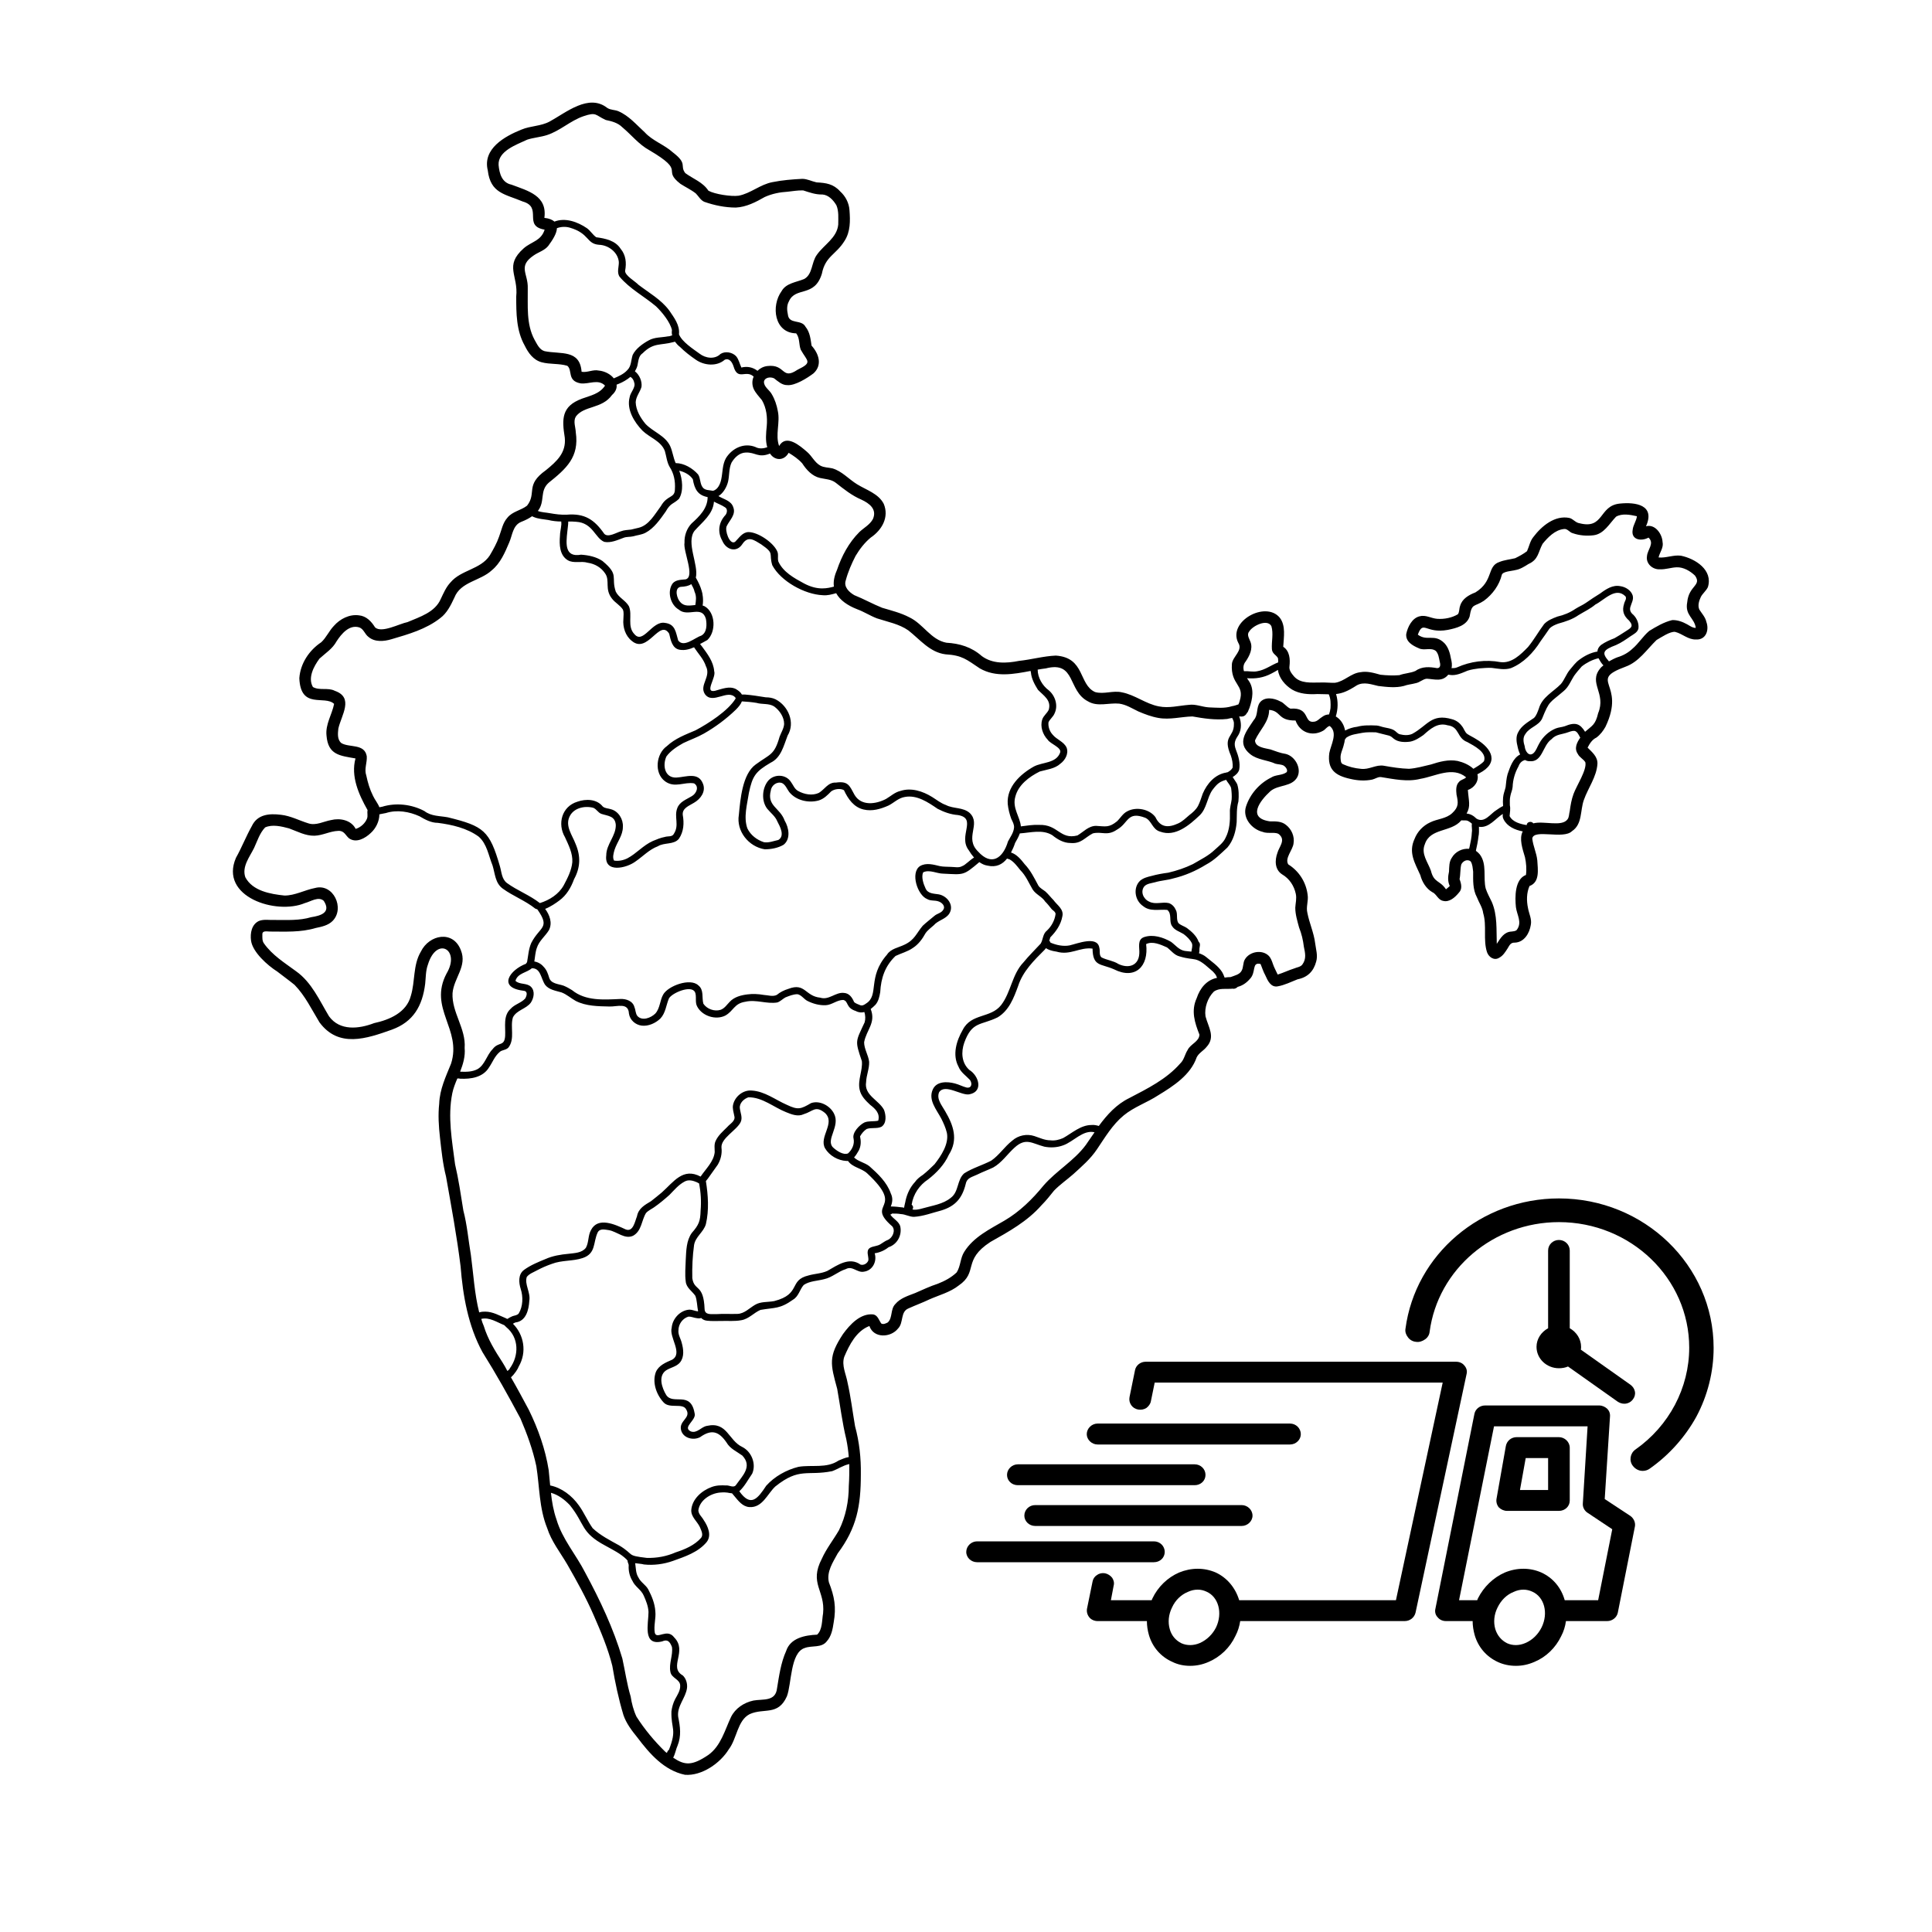 <svg xmlns="http://www.w3.org/2000/svg" xmlns:xlink="http://www.w3.org/1999/xlink" width="40" zoomAndPan="magnify" viewBox="0 0 30 30" height="40" preserveAspectRatio="xMidYMid meet" version="1.0"><defs><clipPath id="a4855225df"><path d="M 3.387 1.449 L 26.613 1.449 L 26.613 27.578 L 3.387 27.578 Z M 3.387 1.449 " clip-rule="nonzero"/></clipPath><clipPath id="912909cde9"><path d="M 16 21 L 23 21 L 23 25.867 L 16 25.867 Z M 16 21 " clip-rule="nonzero"/></clipPath><clipPath id="6fccc062e1"><path d="M 22 21 L 26 21 L 26 25.867 L 22 25.867 Z M 22 21 " clip-rule="nonzero"/></clipPath><clipPath id="794149c565"><path d="M 21 18.609 L 26.613 18.609 L 26.613 23 L 21 23 Z M 21 18.609 " clip-rule="nonzero"/></clipPath></defs><g clip-path="url(#a4855225df)"><path fill="#000000" d="M 26.52 9.117 C 26.602 8.852 26.328 8.676 26.102 8.629 C 25.984 8.613 25.871 8.668 25.754 8.656 C 25.773 8.574 25.836 8.504 25.816 8.414 C 25.809 8.289 25.699 8.133 25.559 8.172 C 25.707 7.84 25.398 7.793 25.148 7.82 C 24.824 7.855 24.91 8.223 24.527 8.125 C 24.465 8.117 24.43 8.059 24.371 8.043 C 24.145 7.996 23.938 8.168 23.809 8.34 C 23.758 8.402 23.746 8.484 23.711 8.559 C 23.656 8.602 23.59 8.637 23.527 8.668 C 23.445 8.688 23.359 8.695 23.281 8.727 C 23.086 8.793 23.195 9.023 22.91 9.199 C 22.809 9.238 22.703 9.297 22.672 9.41 C 22.656 9.453 22.664 9.504 22.637 9.539 C 22.543 9.594 22.426 9.617 22.316 9.609 C 22.223 9.602 22.137 9.543 22.043 9.57 C 21.926 9.598 21.859 9.734 21.836 9.844 C 21.824 9.965 21.938 10.027 22.031 10.066 C 22.113 10.109 22.219 10.047 22.297 10.109 C 22.336 10.152 22.344 10.215 22.355 10.27 C 22.367 10.309 22.375 10.375 22.316 10.375 C 22.203 10.355 22.082 10.344 21.98 10.418 C 21.902 10.453 21.812 10.453 21.73 10.484 C 21.633 10.492 21.531 10.488 21.434 10.477 C 21.332 10.449 21.23 10.418 21.125 10.438 C 20.977 10.453 20.875 10.582 20.73 10.602 C 20.652 10.605 20.578 10.594 20.5 10.598 C 20.359 10.598 20.195 10.617 20.094 10.504 C 20.055 10.457 20.012 10.406 20.023 10.344 C 20.035 10.238 20.027 10.109 19.926 10.043 C 19.934 9.895 19.969 9.715 19.871 9.59 C 19.648 9.324 19.062 9.652 19.227 9.98 C 19.305 10.102 19.141 10.191 19.129 10.309 C 19.105 10.641 19.332 10.625 19.25 10.883 C 19.246 10.902 19.238 10.922 19.23 10.938 C 19.195 10.949 19.164 10.961 19.133 10.965 C 19.012 11.004 18.891 10.988 18.77 10.984 C 18.664 10.977 18.566 10.93 18.461 10.945 C 18.305 10.957 18.152 11 17.996 10.969 C 17.789 10.93 17.625 10.789 17.418 10.75 C 17.281 10.719 17.141 10.785 17.004 10.746 C 16.746 10.629 16.852 10.211 16.395 10.18 C 16.203 10.188 16.016 10.242 15.824 10.262 C 15.629 10.301 15.414 10.312 15.246 10.188 C 15.086 10.047 14.902 9.992 14.695 9.98 C 14.453 9.934 14.336 9.688 14.121 9.586 C 13.988 9.516 13.84 9.48 13.699 9.438 C 13.551 9.379 13.414 9.301 13.266 9.242 C 13.184 9.195 13.098 9.113 13.133 9.012 C 13.168 8.879 13.223 8.754 13.285 8.633 C 13.348 8.527 13.426 8.426 13.52 8.348 C 13.695 8.23 13.809 8.031 13.723 7.824 C 13.641 7.664 13.453 7.609 13.309 7.52 C 13.18 7.441 13.074 7.316 12.926 7.273 C 12.863 7.258 12.797 7.262 12.738 7.23 C 12.648 7.18 12.609 7.082 12.531 7.016 C 12.422 6.922 12.207 6.734 12.098 6.926 C 12.035 6.75 12.117 6.562 12.078 6.383 C 12.062 6.293 12.031 6.199 11.984 6.121 C 11.949 6.055 11.859 6.008 11.863 5.926 C 11.875 5.859 11.965 5.848 12.02 5.875 C 12.082 5.922 12.141 5.98 12.223 5.98 C 12.344 5.992 12.535 5.871 12.633 5.797 C 12.773 5.668 12.715 5.492 12.602 5.367 C 12.586 5.266 12.578 5.16 12.508 5.074 C 12.445 4.953 12.25 5.043 12.234 4.883 C 12.219 4.816 12.215 4.742 12.25 4.68 C 12.352 4.445 12.648 4.625 12.762 4.25 C 12.816 3.977 12.98 3.957 13.113 3.742 C 13.207 3.598 13.203 3.426 13.191 3.266 C 13.184 3.152 13.129 3.047 13.047 2.973 C 12.941 2.855 12.828 2.84 12.68 2.832 C 12.605 2.816 12.535 2.777 12.457 2.777 C 12.305 2.785 12.148 2.797 11.996 2.828 C 11.805 2.863 11.656 3.004 11.469 3.039 C 11.355 3.055 11.098 3.016 11 2.961 C 10.914 2.828 10.762 2.777 10.641 2.688 C 10.551 2.57 10.684 2.547 10.449 2.367 C 10.316 2.246 10.133 2.188 10.012 2.055 C 9.883 1.938 9.766 1.797 9.602 1.727 C 9.547 1.703 9.484 1.711 9.43 1.676 C 9.141 1.449 8.793 1.746 8.535 1.887 C 8.398 1.961 8.238 1.953 8.098 2.012 C 7.836 2.117 7.492 2.309 7.574 2.645 C 7.617 3.004 7.84 3.012 8.117 3.129 C 8.434 3.219 8.113 3.508 8.457 3.566 C 8.402 3.742 8.254 3.75 8.133 3.855 C 7.824 4.129 8.051 4.273 8.016 4.605 C 8.016 4.863 8.016 5.133 8.148 5.367 C 8.203 5.48 8.281 5.59 8.41 5.625 C 8.539 5.66 8.68 5.641 8.809 5.68 C 8.895 5.75 8.801 5.914 9.016 5.953 C 9.145 5.969 9.289 5.879 9.395 5.988 C 9.309 6.117 9.172 6.141 9.035 6.191 C 8.719 6.309 8.723 6.504 8.77 6.797 C 8.793 7.031 8.645 7.164 8.477 7.301 C 8.148 7.535 8.34 7.652 8.184 7.852 C 8.09 7.926 7.957 7.941 7.879 8.039 C 7.805 8.121 7.789 8.23 7.75 8.332 C 7.715 8.434 7.66 8.531 7.605 8.625 C 7.461 8.844 7.16 8.848 6.996 9.043 C 6.926 9.117 6.887 9.211 6.844 9.301 C 6.754 9.508 6.52 9.578 6.328 9.66 C 6.203 9.684 5.926 9.836 5.824 9.742 C 5.766 9.648 5.688 9.566 5.574 9.555 C 5.426 9.535 5.281 9.609 5.184 9.719 C 5.109 9.797 5.066 9.902 4.988 9.973 C 4.801 10.098 4.664 10.301 4.648 10.531 C 4.668 11.023 5.043 10.789 5.188 10.93 C 5.156 11.094 5.051 11.246 5.07 11.422 C 5.094 11.723 5.277 11.734 5.52 11.777 C 5.445 12.055 5.57 12.336 5.707 12.578 C 5.707 12.578 5.707 12.582 5.707 12.586 C 5.699 12.625 5.715 12.668 5.699 12.711 C 5.672 12.781 5.602 12.848 5.523 12.871 C 5.453 12.734 5.281 12.699 5.141 12.734 C 5.027 12.754 4.906 12.824 4.789 12.785 C 4.648 12.742 4.512 12.668 4.363 12.652 C 4.18 12.629 3.996 12.645 3.91 12.828 C 3.82 12.988 3.754 13.16 3.664 13.32 C 3.402 13.926 4.289 14.211 4.734 14.023 C 4.824 14 4.945 13.914 5.027 13.988 C 5.145 14.168 4.984 14.219 4.832 14.242 C 4.648 14.297 4.453 14.285 4.262 14.285 C 4.184 14.289 4.098 14.27 4.02 14.301 C 3.906 14.355 3.883 14.492 3.898 14.605 C 3.922 14.785 4.156 14.992 4.305 15.086 C 4.395 15.156 4.488 15.223 4.574 15.293 C 4.738 15.461 4.84 15.676 4.961 15.875 C 5.258 16.277 5.691 16.129 6.086 15.988 C 6.418 15.867 6.559 15.621 6.602 15.277 C 6.613 15.176 6.609 15.074 6.645 14.977 C 6.781 14.531 7.156 14.746 6.934 15.117 C 6.648 15.66 7.176 15.98 7.004 16.516 C 6.922 16.719 6.828 16.914 6.82 17.137 C 6.801 17.312 6.812 17.488 6.832 17.664 C 6.855 17.867 6.875 18.07 6.926 18.27 C 7.008 18.734 7.094 19.195 7.152 19.664 C 7.188 20.121 7.27 20.59 7.492 20.996 C 7.703 21.332 7.895 21.676 8.082 22.027 C 8.184 22.266 8.273 22.508 8.328 22.766 C 8.379 23.086 8.371 23.418 8.496 23.727 C 8.562 23.934 8.699 24.105 8.809 24.293 C 8.957 24.551 9.102 24.812 9.219 25.082 C 9.332 25.34 9.441 25.598 9.508 25.867 C 9.551 26.125 9.605 26.379 9.68 26.629 C 9.723 26.758 9.809 26.871 9.895 26.977 C 10.086 27.23 10.312 27.492 10.637 27.559 C 10.898 27.578 11.184 27.379 11.316 27.164 C 11.445 26.996 11.449 26.715 11.641 26.617 C 11.863 26.516 12.082 26.648 12.219 26.34 C 12.293 26.148 12.27 25.66 12.496 25.59 C 12.609 25.547 12.758 25.594 12.84 25.484 C 12.91 25.406 12.93 25.297 12.945 25.195 C 12.988 24.957 12.957 24.789 12.871 24.57 C 12.832 24.406 12.934 24.258 13.008 24.121 C 13.305 23.723 13.367 23.383 13.367 22.895 C 13.371 22.641 13.344 22.391 13.277 22.145 C 13.238 21.918 13.211 21.691 13.16 21.465 C 13.137 21.336 13.066 21.203 13.109 21.07 C 13.188 20.883 13.297 20.668 13.5 20.59 C 13.566 20.785 13.832 20.773 13.945 20.629 C 14.035 20.539 13.977 20.367 14.109 20.316 C 14.219 20.266 14.328 20.227 14.434 20.176 C 14.586 20.109 14.754 20.066 14.887 19.961 C 15.195 19.75 14.941 19.57 15.379 19.285 C 15.664 19.125 15.953 18.965 16.172 18.715 C 16.242 18.645 16.305 18.566 16.367 18.488 C 16.457 18.395 16.566 18.32 16.664 18.234 C 16.797 18.113 16.934 17.996 17.035 17.844 C 17.16 17.66 17.273 17.465 17.449 17.32 C 17.609 17.188 17.812 17.121 17.984 17.008 C 18.223 16.863 18.488 16.691 18.582 16.418 C 18.617 16.348 18.688 16.316 18.734 16.258 C 18.879 16.102 18.762 15.949 18.719 15.781 C 18.699 15.648 18.754 15.492 18.848 15.398 C 18.934 15.336 19.039 15.363 19.141 15.352 C 19.172 15.359 19.199 15.344 19.219 15.324 C 19.293 15.305 19.355 15.262 19.406 15.203 C 19.512 15.098 19.43 14.934 19.574 14.969 C 19.598 15.027 19.617 15.09 19.648 15.145 C 19.684 15.227 19.734 15.336 19.84 15.316 C 19.949 15.297 20.047 15.246 20.148 15.207 C 20.305 15.176 20.398 15.082 20.438 14.93 C 20.465 14.836 20.434 14.742 20.422 14.648 C 20.402 14.484 20.332 14.336 20.301 14.176 C 20.277 14.082 20.32 13.988 20.305 13.895 C 20.281 13.699 20.172 13.527 20.004 13.422 C 19.945 13.328 20.074 13.199 20.086 13.098 C 20.105 12.988 20.055 12.875 19.969 12.809 C 19.898 12.75 19.805 12.754 19.719 12.754 C 19.363 12.703 19.559 12.438 19.727 12.285 C 19.852 12.18 20.059 12.223 20.145 12.066 C 20.215 11.93 20.109 11.742 19.965 11.707 C 19.883 11.695 19.805 11.664 19.727 11.637 C 19.645 11.617 19.488 11.605 19.488 11.496 C 19.559 11.336 19.707 11.211 19.707 11.023 C 19.898 11.039 19.836 11.191 20.117 11.188 C 20.184 11.375 20.375 11.441 20.543 11.348 C 20.582 11.328 20.605 11.281 20.648 11.273 C 20.781 11.379 20.664 11.566 20.641 11.695 C 20.609 11.949 20.734 12.043 20.965 12.094 C 21.078 12.121 21.195 12.129 21.309 12.105 C 21.355 12.094 21.395 12.062 21.441 12.066 C 21.645 12.098 21.852 12.145 22.055 12.094 C 22.289 12.055 22.555 11.895 22.766 12.07 C 22.738 12.102 22.684 12.105 22.656 12.141 C 22.605 12.191 22.609 12.27 22.617 12.34 C 22.645 12.465 22.652 12.531 22.551 12.625 C 22.457 12.715 22.316 12.715 22.207 12.77 C 22.098 12.82 22.008 12.914 21.965 13.027 C 21.867 13.238 21.969 13.398 22.055 13.59 C 22.082 13.695 22.145 13.797 22.238 13.852 C 22.305 13.879 22.328 13.973 22.406 13.988 C 22.504 14.016 22.594 13.934 22.652 13.863 C 22.711 13.805 22.691 13.723 22.664 13.652 C 22.68 13.574 22.672 13.496 22.691 13.422 C 22.719 13.367 22.785 13.336 22.836 13.375 C 22.867 13.422 22.867 13.48 22.875 13.535 C 22.875 13.672 22.867 13.809 22.934 13.934 C 22.965 14.016 23.02 14.09 23.031 14.18 C 23.09 14.375 23.027 14.59 23.09 14.785 C 23.117 14.863 23.203 14.922 23.281 14.871 C 23.34 14.84 23.375 14.781 23.41 14.727 C 23.441 14.676 23.457 14.633 23.527 14.637 C 23.668 14.629 23.75 14.492 23.77 14.363 C 23.789 14.273 23.742 14.188 23.727 14.102 C 23.703 13.988 23.703 13.867 23.75 13.758 C 23.914 13.699 23.879 13.5 23.871 13.359 C 23.859 13.242 23.805 13.137 23.793 13.02 C 23.816 12.867 24.277 13.039 24.41 12.906 C 24.574 12.797 24.535 12.586 24.594 12.422 C 24.66 12.234 24.793 12.062 24.805 11.859 C 24.809 11.75 24.723 11.68 24.652 11.609 C 24.684 11.547 24.723 11.484 24.789 11.453 C 24.848 11.41 24.895 11.348 24.93 11.285 C 25.258 10.598 24.641 10.574 25.242 10.352 C 25.449 10.277 25.57 10.086 25.723 9.938 C 25.793 9.898 25.934 9.801 26.012 9.812 C 26.125 9.84 26.211 9.934 26.336 9.93 C 26.492 9.938 26.543 9.781 26.496 9.656 C 26.48 9.582 26.426 9.527 26.387 9.465 C 26.359 9.402 26.383 9.328 26.41 9.27 C 26.438 9.215 26.492 9.176 26.52 9.117 Z M 22.012 9.855 C 22.012 9.855 22.012 9.852 22.012 9.852 C 22.012 9.852 22.012 9.855 22.012 9.855 Z M 21.402 10.652 C 21.535 10.668 21.672 10.684 21.797 10.652 C 21.859 10.629 21.922 10.625 21.98 10.609 C 22.047 10.598 22.094 10.543 22.156 10.539 C 22.281 10.547 22.395 10.59 22.488 10.477 C 22.496 10.477 22.504 10.477 22.512 10.48 C 22.609 10.496 22.703 10.449 22.789 10.414 C 22.848 10.395 22.906 10.387 22.965 10.379 C 23.031 10.375 23.098 10.367 23.164 10.371 C 23.262 10.383 23.363 10.406 23.461 10.375 C 23.656 10.297 23.812 10.133 23.922 9.957 C 23.969 9.895 24.012 9.828 24.059 9.762 C 24.094 9.723 24.145 9.703 24.195 9.684 C 24.309 9.652 24.418 9.617 24.512 9.551 C 24.602 9.496 24.695 9.453 24.773 9.387 C 24.914 9.316 25.09 9.105 25.242 9.262 C 25.262 9.301 25.227 9.336 25.219 9.375 C 25.184 9.484 25.211 9.562 25.297 9.637 C 25.379 9.734 25.316 9.754 25.234 9.809 C 25.18 9.844 25.125 9.879 25.07 9.91 C 24.996 9.938 24.926 9.969 24.859 10.016 C 24.824 10.047 24.805 10.082 24.805 10.117 C 24.703 10.133 24.605 10.184 24.527 10.242 C 24.465 10.285 24.422 10.348 24.375 10.402 C 24.32 10.469 24.293 10.555 24.238 10.621 C 24.121 10.742 23.945 10.824 23.895 11.004 C 23.875 11.055 23.859 11.109 23.82 11.148 C 23.73 11.211 23.625 11.266 23.574 11.371 C 23.535 11.438 23.547 11.523 23.566 11.598 C 23.574 11.637 23.586 11.676 23.605 11.715 C 23.492 11.773 23.449 11.91 23.41 12.02 C 23.391 12.086 23.387 12.156 23.379 12.223 C 23.367 12.277 23.344 12.328 23.34 12.383 C 23.336 12.426 23.336 12.473 23.34 12.516 C 23.305 12.531 23.266 12.559 23.238 12.578 C 23.145 12.633 23.051 12.789 22.926 12.711 C 22.883 12.668 22.832 12.637 22.773 12.633 C 22.84 12.516 22.805 12.438 22.793 12.266 C 22.895 12.234 22.969 12.125 22.941 12.023 C 22.949 12.02 22.961 12.012 22.969 12.008 C 23.281 11.848 23.172 11.625 22.922 11.477 C 22.879 11.449 22.828 11.426 22.785 11.398 C 22.742 11.367 22.734 11.312 22.699 11.273 C 22.664 11.223 22.609 11.184 22.547 11.168 C 22.227 11.074 22.168 11.266 21.93 11.395 C 21.871 11.422 21.801 11.418 21.738 11.402 C 21.703 11.395 21.68 11.359 21.648 11.34 C 21.602 11.312 21.543 11.305 21.488 11.293 C 21.449 11.285 21.418 11.27 21.379 11.266 C 21.277 11.262 21.172 11.258 21.074 11.285 C 21.008 11.293 20.945 11.312 20.887 11.344 C 20.883 11.332 20.883 11.32 20.879 11.312 C 20.859 11.234 20.809 11.164 20.742 11.125 C 20.777 11.016 20.781 10.887 20.746 10.777 C 20.844 10.766 20.926 10.734 21.07 10.641 C 21.18 10.582 21.297 10.629 21.402 10.652 Z M 19.344 10.27 C 19.402 10.184 19.457 10.074 19.418 9.969 C 19.398 9.914 19.355 9.855 19.398 9.805 C 19.453 9.715 19.68 9.605 19.742 9.723 C 19.777 9.84 19.742 9.961 19.75 10.078 C 19.754 10.152 19.816 10.168 19.844 10.219 C 19.848 10.242 19.848 10.262 19.848 10.285 C 19.738 10.328 19.645 10.402 19.527 10.422 C 19.457 10.438 19.387 10.418 19.316 10.422 C 19.301 10.371 19.305 10.316 19.344 10.27 Z M 16.895 10.891 C 17.043 10.98 17.219 10.91 17.379 10.926 C 17.488 10.941 17.578 11 17.676 11.047 C 17.777 11.09 17.879 11.129 17.988 11.148 C 18.164 11.18 18.34 11.129 18.516 11.125 C 18.691 11.156 18.871 11.184 19.055 11.164 C 19.074 11.16 19.102 11.152 19.133 11.148 C 19.148 11.18 19.164 11.207 19.16 11.242 C 19.164 11.457 18.977 11.418 19.113 11.734 C 19.133 11.793 19.145 11.855 19.141 11.918 C 19.125 11.953 19.094 11.973 19.062 11.992 C 19.055 11.992 19.047 11.992 19.043 11.996 C 18.867 12.023 18.742 12.168 18.676 12.324 C 18.652 12.391 18.633 12.457 18.602 12.516 C 18.57 12.574 18.52 12.617 18.469 12.656 C 18.414 12.703 18.363 12.754 18.297 12.785 C 18.145 12.855 18.02 12.855 17.941 12.688 C 17.848 12.562 17.641 12.523 17.504 12.598 C 17.434 12.633 17.398 12.703 17.344 12.754 C 17.219 12.855 17.168 12.832 17.02 12.824 C 16.902 12.824 16.824 12.918 16.73 12.973 C 16.457 13.043 16.43 12.797 16.133 12.809 C 16.035 12.805 15.945 12.82 15.852 12.832 C 15.84 12.684 15.715 12.547 15.766 12.371 C 15.812 12.188 15.98 12.062 16.145 11.98 C 16.254 11.949 16.379 11.938 16.465 11.859 C 16.539 11.805 16.598 11.703 16.562 11.609 C 16.52 11.516 16.406 11.484 16.344 11.406 C 16.297 11.355 16.273 11.281 16.281 11.215 C 16.305 11.164 16.355 11.129 16.375 11.078 C 16.434 10.957 16.387 10.805 16.285 10.719 C 16.188 10.648 16.113 10.523 16.113 10.398 C 16.156 10.391 16.199 10.383 16.238 10.379 C 16.711 10.258 16.574 10.727 16.895 10.891 Z M 19.098 12.613 C 19.102 12.746 19.094 12.887 19.031 13.008 C 18.996 13.086 18.926 13.137 18.863 13.195 C 18.766 13.289 18.641 13.348 18.523 13.418 C 18.402 13.477 18.273 13.52 18.141 13.551 C 18.055 13.562 17.965 13.578 17.879 13.602 C 17.816 13.617 17.754 13.633 17.703 13.676 C 17.59 13.785 17.621 13.984 17.75 14.07 C 17.859 14.16 17.996 14.117 18.125 14.129 C 18.203 14.188 18.148 14.309 18.199 14.379 C 18.238 14.445 18.316 14.465 18.379 14.504 C 18.43 14.543 18.48 14.59 18.508 14.648 C 18.523 14.691 18.504 14.734 18.5 14.777 C 18.465 14.773 18.43 14.77 18.398 14.766 C 18.305 14.75 18.254 14.676 18.184 14.625 C 18.062 14.555 17.906 14.504 17.766 14.551 C 17.652 14.59 17.699 14.719 17.691 14.809 C 17.68 14.996 17.523 15.043 17.367 14.969 C 17.289 14.918 17.191 14.91 17.105 14.867 C 17.062 14.832 17.086 14.766 17.07 14.715 C 17.039 14.527 16.73 14.652 16.609 14.68 C 16.512 14.699 16.402 14.676 16.312 14.637 C 16.309 14.625 16.301 14.613 16.293 14.609 C 16.297 14.59 16.305 14.574 16.309 14.555 C 16.398 14.465 16.473 14.359 16.496 14.23 C 16.523 14.117 16.414 14.055 16.359 13.977 C 16.316 13.934 16.281 13.887 16.234 13.844 C 16.199 13.816 16.152 13.793 16.125 13.754 C 16.062 13.637 16.004 13.516 15.91 13.418 C 15.855 13.348 15.789 13.266 15.699 13.238 C 15.723 13.191 15.746 13.141 15.762 13.09 C 15.789 13.043 15.816 12.996 15.836 12.941 C 16.004 12.93 16.188 12.875 16.34 12.969 C 16.422 13.035 16.516 13.09 16.621 13.09 C 16.789 13.105 16.84 13.008 16.969 12.941 C 17.109 12.906 17.191 12.988 17.344 12.883 C 17.527 12.781 17.5 12.59 17.785 12.699 C 17.887 12.746 17.891 12.879 18.016 12.914 C 18.25 13 18.469 12.812 18.629 12.66 C 18.738 12.555 18.742 12.391 18.824 12.27 C 18.906 12.16 18.945 12.137 19.039 12.109 C 19.062 12.152 19.105 12.191 19.117 12.238 C 19.125 12.297 19.129 12.355 19.125 12.414 C 19.117 12.48 19.094 12.547 19.098 12.613 Z M 14.883 16.562 C 14.918 16.652 15 16.703 15.062 16.77 C 15.102 16.828 15.086 16.902 15.008 16.887 C 14.945 16.871 14.891 16.84 14.828 16.824 C 14.711 16.793 14.543 16.785 14.484 16.918 C 14.41 17.082 14.543 17.23 14.617 17.371 C 14.652 17.441 14.684 17.512 14.703 17.59 C 14.738 17.762 14.613 17.949 14.512 18.078 C 14.453 18.137 14.395 18.191 14.332 18.242 C 14.285 18.273 14.238 18.309 14.207 18.355 C 14.133 18.434 14.086 18.535 14.062 18.641 C 14.059 18.668 14.043 18.715 14.039 18.754 C 14.023 18.75 14.008 18.746 13.988 18.746 C 13.965 18.742 13.891 18.734 13.832 18.734 C 13.859 18.668 13.867 18.602 13.832 18.531 C 13.773 18.359 13.633 18.227 13.5 18.109 C 13.426 18.051 13.324 18.035 13.262 17.973 C 13.293 17.938 13.316 17.898 13.336 17.863 C 13.371 17.793 13.371 17.719 13.355 17.645 C 13.379 17.602 13.414 17.559 13.457 17.531 C 13.531 17.504 13.617 17.531 13.688 17.496 C 13.77 17.441 13.758 17.316 13.727 17.234 C 13.648 17.082 13.414 17.008 13.449 16.801 C 13.453 16.695 13.5 16.594 13.496 16.488 C 13.484 16.383 13.418 16.289 13.418 16.184 C 13.453 15.992 13.605 15.883 13.52 15.668 C 13.547 15.648 13.57 15.625 13.594 15.602 C 13.641 15.547 13.656 15.477 13.668 15.406 C 13.68 15.188 13.742 15 13.906 14.844 C 13.996 14.801 14.094 14.777 14.176 14.719 C 14.262 14.664 14.324 14.578 14.371 14.492 C 14.406 14.441 14.457 14.406 14.5 14.367 C 14.566 14.289 14.688 14.273 14.742 14.184 C 14.82 14.055 14.707 13.91 14.574 13.887 C 14.5 13.875 14.406 13.879 14.371 13.793 C 14.34 13.727 14.305 13.625 14.332 13.551 C 14.336 13.547 14.336 13.547 14.34 13.543 C 14.438 13.5 14.547 13.566 14.648 13.566 C 14.969 13.582 14.957 13.598 15.207 13.387 C 15.246 13.414 15.285 13.434 15.332 13.441 C 15.469 13.473 15.566 13.422 15.637 13.332 C 15.648 13.336 15.664 13.34 15.676 13.344 C 15.746 13.383 15.793 13.449 15.844 13.512 C 15.93 13.598 15.973 13.707 16.035 13.812 C 16.086 13.891 16.18 13.922 16.23 14 C 16.262 14.031 16.293 14.07 16.324 14.109 C 16.344 14.137 16.387 14.152 16.391 14.191 C 16.379 14.289 16.328 14.383 16.258 14.449 C 16.191 14.5 16.199 14.586 16.16 14.652 C 16.07 14.75 15.973 14.844 15.891 14.945 C 15.715 15.129 15.699 15.406 15.547 15.605 C 15.383 15.816 15.082 15.73 14.949 15.992 C 14.852 16.16 14.785 16.379 14.883 16.562 Z M 13.484 19.57 C 13.469 19.617 13.414 19.652 13.363 19.637 C 13.188 19.512 13.004 19.645 12.848 19.734 C 12.754 19.777 12.652 19.777 12.555 19.805 C 12.242 19.879 12.445 20.094 12.023 20.203 C 11.922 20.223 11.812 20.207 11.723 20.262 C 11.637 20.312 11.559 20.398 11.453 20.402 C 11.34 20.406 11.23 20.398 11.121 20.406 C 11.051 20.402 10.945 20.426 10.941 20.328 C 10.926 19.93 10.781 20.055 10.75 19.848 C 10.746 19.676 10.754 19.504 10.777 19.336 C 10.797 19.203 10.926 19.133 10.961 19.008 C 11.012 18.789 10.996 18.559 10.961 18.34 C 10.973 18.328 10.98 18.312 10.992 18.301 C 11.043 18.227 11.094 18.16 11.145 18.086 C 11.191 18.008 11.215 17.914 11.203 17.82 C 11.191 17.676 11.438 17.551 11.5 17.426 C 11.535 17.355 11.496 17.281 11.488 17.207 C 11.48 17.129 11.551 17.062 11.621 17.039 C 11.836 17.035 12.016 17.195 12.207 17.27 C 12.293 17.305 12.391 17.344 12.48 17.301 C 12.625 17.258 12.66 17.16 12.809 17.281 C 12.98 17.438 12.711 17.652 12.812 17.832 C 12.879 17.945 13.012 18.02 13.141 18.027 C 13.152 18.027 13.16 18.027 13.168 18.027 C 13.238 18.129 13.375 18.137 13.465 18.219 C 14.078 18.789 13.422 18.668 13.855 19.043 C 13.91 19.109 13.859 19.223 13.785 19.254 C 13.742 19.27 13.711 19.297 13.672 19.32 C 13.621 19.352 13.562 19.348 13.512 19.375 C 13.438 19.418 13.492 19.508 13.484 19.57 Z M 8.465 14.113 C 8.547 14.082 8.637 14.02 8.684 13.984 C 8.797 13.902 8.867 13.781 8.914 13.652 C 9.012 13.473 9.02 13.297 8.938 13.105 C 8.887 12.969 8.773 12.828 8.844 12.68 C 8.906 12.547 9.074 12.508 9.211 12.543 C 9.262 12.562 9.285 12.617 9.336 12.637 C 9.441 12.672 9.551 12.668 9.562 12.809 C 9.566 12.98 9.414 13.109 9.414 13.281 C 9.379 13.562 9.727 13.484 9.871 13.375 C 9.984 13.297 10.082 13.191 10.215 13.141 C 10.316 13.078 10.465 13.121 10.543 13.023 C 10.617 12.914 10.625 12.781 10.602 12.656 C 10.59 12.547 10.703 12.512 10.777 12.465 C 10.879 12.406 10.961 12.293 10.918 12.176 C 10.848 11.98 10.652 12.066 10.504 12.074 C 10.32 12.082 10.285 11.883 10.348 11.746 C 10.414 11.656 10.512 11.594 10.609 11.539 C 10.715 11.488 10.828 11.449 10.93 11.391 C 11.109 11.289 11.277 11.164 11.426 11.02 C 11.469 10.977 11.504 10.934 11.52 10.891 C 11.594 10.895 11.672 10.902 11.746 10.914 C 11.836 10.941 11.938 10.918 12.02 10.969 C 12.105 11.031 12.176 11.133 12.176 11.242 C 12.172 11.312 12.129 11.375 12.105 11.441 C 12.023 11.73 11.957 11.707 11.734 11.871 C 11.527 12.02 11.496 12.414 11.473 12.652 C 11.43 12.906 11.625 13.148 11.875 13.188 C 11.973 13.188 12.082 13.168 12.168 13.117 C 12.281 13.027 12.25 12.852 12.184 12.742 C 12.113 12.543 11.906 12.516 11.969 12.277 C 11.977 12.195 12.066 12.129 12.145 12.16 C 12.199 12.188 12.219 12.25 12.254 12.297 C 12.359 12.43 12.555 12.473 12.711 12.43 C 12.793 12.406 12.852 12.344 12.906 12.289 C 12.957 12.25 13.051 12.238 13.105 12.27 C 13.168 12.406 13.258 12.535 13.41 12.57 C 13.543 12.602 13.676 12.562 13.797 12.508 C 13.883 12.465 13.949 12.391 14.051 12.375 C 14.238 12.34 14.41 12.457 14.559 12.559 C 14.656 12.609 14.762 12.648 14.875 12.656 C 15.18 12.707 14.871 12.98 15.043 13.203 C 15.066 13.242 15.094 13.281 15.125 13.316 C 15.062 13.352 14.988 13.434 14.941 13.449 C 14.887 13.48 14.824 13.461 14.766 13.461 C 14.707 13.457 14.652 13.461 14.594 13.449 C 14.496 13.426 14.383 13.391 14.285 13.449 C 14.133 13.551 14.246 13.902 14.398 13.961 C 14.449 13.992 14.516 13.977 14.57 13.996 C 14.625 14.012 14.684 14.07 14.648 14.125 C 14.617 14.18 14.551 14.184 14.508 14.223 C 14.449 14.273 14.387 14.32 14.328 14.375 C 14.227 14.496 14.203 14.594 14.047 14.668 C 13.953 14.715 13.832 14.73 13.773 14.824 C 13.465 15.176 13.656 15.453 13.449 15.582 C 13.422 15.602 13.391 15.621 13.359 15.609 C 13.328 15.594 13.289 15.586 13.262 15.559 C 13.234 15.492 13.188 15.422 13.105 15.418 C 12.977 15.402 12.871 15.535 12.738 15.492 C 12.5 15.469 12.504 15.254 12.242 15.355 C 12.176 15.375 12.113 15.406 12.062 15.449 C 12 15.48 11.926 15.453 11.859 15.449 C 11.773 15.434 11.688 15.43 11.605 15.441 C 11.508 15.453 11.402 15.48 11.332 15.555 C 11.289 15.598 11.254 15.656 11.191 15.68 C 11.094 15.711 10.977 15.668 10.922 15.586 C 10.895 15.492 10.934 15.371 10.844 15.301 C 10.719 15.18 10.371 15.309 10.297 15.445 C 10.246 15.535 10.25 15.656 10.176 15.738 C 10.109 15.805 9.973 15.859 9.898 15.777 C 9.867 15.738 9.871 15.684 9.852 15.641 C 9.828 15.543 9.723 15.508 9.633 15.512 C 9.379 15.523 9.094 15.547 8.883 15.375 C 8.84 15.348 8.797 15.324 8.75 15.305 C 8.668 15.277 8.555 15.277 8.527 15.18 C 8.508 15.117 8.488 15.059 8.441 15.012 C 8.406 14.969 8.352 14.938 8.297 14.93 C 8.309 14.859 8.312 14.785 8.336 14.719 C 8.371 14.609 8.465 14.539 8.523 14.445 C 8.582 14.332 8.535 14.207 8.465 14.113 Z M 13.312 9.461 C 13.418 9.5 13.512 9.562 13.617 9.602 C 13.781 9.656 13.961 9.688 14.105 9.789 C 14.285 9.93 14.438 10.129 14.68 10.16 C 14.945 10.176 15.008 10.242 15.215 10.379 C 15.461 10.52 15.738 10.469 16.004 10.418 C 16.004 10.426 16.004 10.434 16.008 10.441 C 16.016 10.539 16.066 10.629 16.117 10.711 C 16.203 10.801 16.328 10.871 16.285 11.02 C 16.262 11.074 16.203 11.113 16.184 11.172 C 16.148 11.281 16.191 11.406 16.27 11.488 C 16.309 11.551 16.492 11.609 16.461 11.688 C 16.398 11.855 16.188 11.832 16.055 11.902 C 15.844 12.02 15.629 12.219 15.648 12.484 C 15.656 12.562 15.676 12.641 15.703 12.715 C 15.723 12.758 15.75 12.801 15.746 12.852 C 15.738 12.934 15.688 12.996 15.652 13.066 C 15.574 13.328 15.395 13.453 15.188 13.223 C 14.969 13.008 15.238 12.801 15.059 12.625 C 14.953 12.531 14.805 12.562 14.688 12.5 C 14.609 12.473 14.543 12.418 14.473 12.375 C 14.328 12.285 14.148 12.227 13.984 12.281 C 13.895 12.301 13.832 12.363 13.758 12.406 C 13.602 12.488 13.375 12.52 13.27 12.344 C 13.191 12.199 13.172 12.125 12.98 12.152 C 12.859 12.145 12.805 12.258 12.715 12.312 C 12.613 12.359 12.488 12.336 12.391 12.281 C 12.336 12.25 12.316 12.188 12.281 12.141 C 12.203 12.02 12.023 12.016 11.93 12.121 C 11.832 12.238 11.82 12.438 11.914 12.559 C 11.969 12.625 12.039 12.676 12.07 12.754 C 12.113 12.836 12.191 12.98 12.086 13.043 C 12.012 13.059 11.938 13.09 11.863 13.078 C 11.754 13.043 11.656 12.969 11.605 12.863 C 11.543 12.688 11.602 12.492 11.629 12.312 C 11.684 12.047 11.734 11.98 11.965 11.844 C 12.129 11.766 12.168 11.582 12.23 11.422 C 12.352 11.223 12.242 10.961 12.043 10.859 C 11.996 10.836 11.941 10.828 11.891 10.828 C 11.785 10.812 11.68 10.793 11.57 10.785 C 11.555 10.785 11.535 10.785 11.52 10.785 C 11.504 10.754 11.473 10.727 11.426 10.699 C 11.324 10.648 11.207 10.699 11.102 10.727 C 10.93 10.762 11.125 10.52 11.09 10.422 C 11.078 10.273 10.984 10.152 10.898 10.035 C 10.887 10.023 10.879 10.012 10.871 10 C 10.91 9.98 10.949 9.957 10.984 9.938 C 11.121 9.809 11.113 9.512 10.941 9.414 C 10.93 9.41 10.922 9.406 10.91 9.402 C 10.926 9.32 10.91 9.211 10.895 9.172 C 10.875 9.102 10.844 9.039 10.809 8.977 C 10.809 8.977 10.805 8.973 10.805 8.969 C 10.852 8.773 10.648 8.422 10.785 8.242 C 10.906 8.105 11.07 7.988 11.086 7.793 C 11.086 7.793 11.086 7.789 11.086 7.789 C 11.141 7.82 11.203 7.84 11.254 7.875 C 11.301 7.898 11.293 7.961 11.266 7.996 C 11.16 8.109 11.137 8.258 11.215 8.395 C 11.273 8.535 11.434 8.59 11.527 8.449 C 11.617 8.312 11.711 8.387 11.82 8.453 C 12.035 8.602 11.934 8.586 11.992 8.777 C 12.125 9.027 12.496 9.23 12.773 9.242 C 12.848 9.25 12.914 9.23 12.984 9.211 C 13.043 9.32 13.16 9.402 13.312 9.461 Z M 9.766 9.414 C 9.715 9.324 9.609 9.281 9.562 9.188 C 9.484 8.957 9.621 8.93 9.355 8.711 C 9.258 8.645 9.137 8.621 9.023 8.613 C 8.766 8.66 8.789 8.441 8.809 8.258 C 8.812 8.215 8.824 8.152 8.824 8.098 C 8.867 8.098 8.906 8.098 8.945 8.102 C 9.207 8.117 9.238 8.355 9.383 8.414 C 9.484 8.434 9.586 8.387 9.68 8.352 C 9.727 8.332 9.781 8.34 9.832 8.328 C 9.895 8.309 9.961 8.305 10.023 8.273 C 10.156 8.203 10.25 8.066 10.336 7.945 C 10.414 7.805 10.453 7.832 10.543 7.746 C 10.617 7.629 10.598 7.441 10.547 7.309 C 10.629 7.328 10.711 7.371 10.758 7.441 C 10.785 7.602 10.84 7.691 10.988 7.719 C 10.988 7.895 10.859 8.02 10.738 8.129 C 10.664 8.207 10.625 8.316 10.629 8.426 C 10.605 8.559 10.797 8.953 10.648 8.996 C 10.578 9.004 10.496 9 10.445 9.059 C 10.355 9.184 10.41 9.391 10.539 9.465 C 10.68 9.59 10.898 9.391 10.961 9.609 C 10.977 9.695 10.98 9.824 10.887 9.871 C 10.789 9.902 10.617 10.062 10.531 9.945 C 10.492 9.816 10.488 9.691 10.324 9.672 C 10.125 9.637 9.988 10.008 9.852 9.848 C 9.734 9.727 9.824 9.551 9.766 9.414 Z M 10.797 9.395 C 10.715 9.402 10.629 9.422 10.566 9.352 C 10.512 9.301 10.465 9.133 10.566 9.113 C 10.641 9.109 10.695 9.098 10.734 9.07 C 10.754 9.109 10.777 9.145 10.785 9.188 C 10.82 9.262 10.805 9.336 10.797 9.395 Z M 12.246 7.031 C 12.324 7.078 12.398 7.129 12.457 7.195 C 12.523 7.297 12.613 7.395 12.734 7.422 C 12.816 7.441 12.906 7.441 12.977 7.496 C 13.102 7.594 13.227 7.695 13.375 7.758 C 13.5 7.816 13.621 7.906 13.555 8.059 C 13.508 8.148 13.414 8.195 13.344 8.262 C 13.18 8.426 13.07 8.633 12.996 8.852 C 12.953 8.949 12.938 9.035 12.949 9.109 C 12.855 9.133 12.703 9.176 12.484 9.059 C 12.332 8.977 12.16 8.883 12.086 8.719 C 12.07 8.664 12.094 8.605 12.066 8.555 C 12.004 8.422 11.77 8.262 11.621 8.262 C 11.527 8.266 11.477 8.352 11.414 8.414 C 11.328 8.469 11.25 8.23 11.285 8.168 C 11.328 8.078 11.43 7.992 11.387 7.879 C 11.355 7.773 11.238 7.754 11.156 7.703 C 11.23 7.66 11.285 7.562 11.305 7.48 C 11.328 7.383 11.316 7.277 11.359 7.184 C 11.406 7.105 11.48 7.031 11.578 7.027 C 11.734 7.02 11.77 7.117 11.957 7.043 C 12.027 7.152 12.172 7.164 12.246 7.031 Z M 11.906 6.617 C 11.895 6.727 11.883 6.84 11.914 6.945 C 11.855 6.965 11.789 6.973 11.73 6.941 C 11.555 6.871 11.371 6.957 11.273 7.113 C 11.215 7.215 11.223 7.336 11.199 7.445 C 11.184 7.516 11.145 7.605 11.07 7.621 C 11.016 7.609 10.945 7.617 10.91 7.566 C 10.867 7.508 10.879 7.426 10.84 7.367 C 10.754 7.27 10.621 7.191 10.492 7.191 C 10.453 7.105 10.445 7.012 10.406 6.926 C 10.328 6.762 10.141 6.707 10.023 6.582 C 9.945 6.488 9.875 6.371 9.871 6.246 C 9.875 6.156 9.938 6.09 9.961 6.008 C 9.973 5.922 9.93 5.82 9.859 5.766 C 9.875 5.738 9.891 5.707 9.898 5.676 C 9.914 5.605 9.914 5.527 9.98 5.484 C 10.148 5.316 10.254 5.367 10.457 5.312 C 10.465 5.309 10.473 5.309 10.48 5.305 C 10.504 5.336 10.527 5.363 10.559 5.387 C 10.633 5.461 10.719 5.527 10.805 5.586 C 10.934 5.676 11.129 5.695 11.254 5.586 C 11.328 5.555 11.371 5.629 11.391 5.691 C 11.457 5.918 11.582 5.734 11.703 5.848 C 11.676 5.906 11.676 5.977 11.703 6.039 C 11.734 6.105 11.785 6.156 11.832 6.215 C 11.902 6.336 11.918 6.48 11.906 6.617 Z M 8.453 3.383 C 8.5 3.039 8.203 2.965 7.941 2.867 C 7.793 2.836 7.754 2.695 7.742 2.562 C 7.73 2.344 8.023 2.246 8.188 2.168 C 8.285 2.137 8.395 2.129 8.492 2.098 C 8.699 2.031 8.855 1.875 9.059 1.805 C 9.266 1.734 9.242 1.789 9.406 1.863 C 9.5 1.883 9.594 1.906 9.664 1.977 C 9.805 2.094 9.918 2.242 10.082 2.332 C 10.668 2.676 10.266 2.621 10.566 2.855 C 10.645 2.906 10.73 2.945 10.805 3.004 C 10.848 3.047 10.875 3.105 10.934 3.133 C 11.09 3.188 11.258 3.223 11.426 3.223 C 11.59 3.215 11.738 3.137 11.875 3.059 C 11.988 3.008 12.109 2.984 12.23 2.977 C 12.312 2.969 12.391 2.953 12.473 2.957 C 12.57 2.988 12.664 3.023 12.77 3.02 C 12.867 3.027 12.941 3.109 12.988 3.188 C 13.027 3.281 13.016 3.387 13.016 3.488 C 12.996 3.695 12.793 3.801 12.684 3.957 C 12.598 4.074 12.621 4.258 12.488 4.332 C 12.367 4.383 12.207 4.395 12.137 4.52 C 11.969 4.75 12.023 5.172 12.363 5.176 C 12.422 5.25 12.402 5.348 12.434 5.43 C 12.535 5.613 12.625 5.625 12.383 5.742 C 12.133 5.91 12.203 5.648 11.914 5.684 C 11.855 5.691 11.801 5.719 11.762 5.758 C 11.691 5.703 11.605 5.684 11.512 5.707 C 11.484 5.648 11.473 5.582 11.43 5.531 C 11.371 5.469 11.262 5.449 11.188 5.496 C 11.098 5.586 10.953 5.562 10.863 5.492 C 10.762 5.418 10.59 5.309 10.543 5.191 C 10.559 5.047 10.465 4.93 10.391 4.82 C 10.266 4.652 10.078 4.547 9.914 4.422 C 9.863 4.367 9.699 4.277 9.707 4.203 C 9.73 4.082 9.719 3.961 9.637 3.863 C 9.555 3.734 9.398 3.703 9.258 3.684 C 9.203 3.645 9.168 3.582 9.113 3.543 C 8.969 3.445 8.777 3.375 8.609 3.441 C 8.578 3.414 8.531 3.391 8.453 3.383 Z M 9.297 5.754 C 9.207 5.734 9.121 5.789 9.031 5.773 C 9.004 5.422 8.707 5.504 8.457 5.453 C 8.375 5.43 8.34 5.344 8.301 5.277 C 8.168 5.031 8.199 4.746 8.195 4.477 C 8.203 4.246 8.035 4.137 8.289 3.965 C 8.363 3.914 8.453 3.891 8.512 3.82 C 8.578 3.73 8.645 3.629 8.648 3.543 C 8.711 3.52 8.781 3.516 8.848 3.535 C 9.156 3.625 9.102 3.785 9.301 3.801 C 9.445 3.805 9.594 3.914 9.609 4.066 C 9.613 4.141 9.574 4.227 9.621 4.297 C 9.777 4.484 10.004 4.602 10.188 4.758 C 10.281 4.848 10.406 5 10.434 5.125 C 10.43 5.156 10.43 5.184 10.438 5.207 C 10.414 5.215 10.395 5.223 10.371 5.223 C 10.273 5.242 10.164 5.234 10.074 5.285 C 9.98 5.336 9.871 5.414 9.824 5.512 C 9.797 5.594 9.805 5.688 9.738 5.75 C 9.684 5.809 9.605 5.844 9.531 5.875 C 9.48 5.809 9.387 5.762 9.297 5.754 Z M 8.52 7.496 C 8.793 7.277 8.996 7.098 8.941 6.715 C 8.938 6.633 8.898 6.543 8.941 6.469 C 8.941 6.465 8.941 6.465 8.941 6.465 C 8.941 6.465 8.945 6.461 8.945 6.461 C 8.945 6.461 8.941 6.465 8.941 6.465 C 8.941 6.469 8.938 6.473 8.938 6.473 C 9.066 6.293 9.344 6.355 9.504 6.133 C 9.562 6.082 9.582 6.023 9.574 5.973 C 9.586 5.969 9.594 5.965 9.605 5.961 C 9.672 5.934 9.734 5.898 9.789 5.852 C 9.812 5.867 9.836 5.887 9.848 5.941 C 9.875 6.016 9.789 6.09 9.777 6.168 C 9.727 6.359 9.848 6.555 9.977 6.688 C 10.09 6.797 10.266 6.848 10.324 7.004 C 10.348 7.086 10.355 7.176 10.398 7.25 C 10.465 7.352 10.488 7.473 10.48 7.594 C 10.48 7.742 10.363 7.68 10.262 7.859 C 10.168 7.984 10.078 8.156 9.918 8.195 C 9.879 8.203 9.84 8.215 9.801 8.223 C 9.746 8.23 9.691 8.23 9.641 8.25 C 9.57 8.27 9.441 8.352 9.383 8.289 C 9.227 8.066 9.078 7.969 8.801 7.992 C 8.711 7.996 8.625 7.984 8.539 7.969 C 8.477 7.957 8.41 7.957 8.352 7.934 C 8.469 7.785 8.375 7.625 8.52 7.496 Z M 5.695 11.742 C 5.66 11.543 5.426 11.613 5.301 11.539 C 5.234 11.484 5.246 11.387 5.254 11.312 C 5.301 11.105 5.5 10.832 5.199 10.727 C 5.094 10.672 4.961 10.727 4.859 10.668 C 4.777 10.527 4.871 10.348 4.961 10.227 C 5.055 10.141 5.164 10.074 5.227 9.957 C 5.301 9.844 5.422 9.695 5.578 9.742 C 5.648 9.766 5.664 9.848 5.723 9.891 C 5.82 9.973 5.961 9.961 6.078 9.926 C 6.344 9.848 6.617 9.77 6.836 9.598 C 6.941 9.52 7 9.398 7.055 9.281 C 7.152 9.031 7.457 9.023 7.637 8.855 C 7.77 8.746 7.84 8.582 7.906 8.426 C 7.957 8.312 7.961 8.16 8.09 8.105 C 8.16 8.078 8.219 8.047 8.262 8.016 C 8.27 8.02 8.277 8.023 8.285 8.027 C 8.359 8.059 8.438 8.062 8.512 8.074 C 8.578 8.09 8.648 8.098 8.715 8.098 C 8.715 8.117 8.719 8.137 8.715 8.156 C 8.711 8.211 8.695 8.266 8.695 8.32 C 8.684 8.457 8.688 8.621 8.816 8.699 C 8.91 8.754 9.023 8.707 9.125 8.738 C 9.234 8.754 9.332 8.809 9.395 8.902 C 9.477 9.016 9.383 9.145 9.504 9.297 C 9.551 9.359 9.629 9.398 9.672 9.465 C 9.691 9.512 9.68 9.562 9.68 9.613 C 9.668 9.738 9.711 9.875 9.812 9.953 C 10.059 10.16 10.242 9.602 10.391 9.84 C 10.414 9.938 10.438 10.074 10.559 10.09 C 10.633 10.102 10.707 10.082 10.777 10.051 C 10.84 10.148 10.926 10.234 10.961 10.344 C 11.047 10.508 10.855 10.637 10.945 10.777 C 11.066 10.949 11.305 10.688 11.422 10.836 C 11.422 10.84 11.422 10.844 11.422 10.848 C 11.305 11.039 11 11.234 10.801 11.34 C 10.648 11.406 10.484 11.465 10.355 11.586 C 10.188 11.703 10.152 12.004 10.328 12.133 C 10.48 12.242 10.625 12.137 10.777 12.164 C 10.863 12.215 10.812 12.324 10.742 12.363 C 10.66 12.414 10.551 12.449 10.516 12.551 C 10.465 12.684 10.551 12.812 10.465 12.945 C 10.441 13 10.371 12.98 10.324 12.996 C 10.258 13.008 10.195 13.035 10.137 13.059 C 9.988 13.125 9.883 13.254 9.742 13.328 C 9.68 13.359 9.605 13.375 9.535 13.363 C 9.508 13.316 9.527 13.25 9.543 13.195 C 9.582 13.074 9.672 12.973 9.672 12.84 C 9.68 12.723 9.605 12.598 9.488 12.566 C 9.445 12.551 9.395 12.555 9.359 12.523 C 9.266 12.406 9.098 12.402 8.965 12.449 C 8.723 12.523 8.652 12.793 8.773 13 C 8.828 13.121 8.895 13.25 8.887 13.387 C 8.875 13.516 8.812 13.637 8.754 13.746 C 8.676 13.887 8.531 13.977 8.383 14.023 C 8.223 13.898 8.031 13.828 7.871 13.711 C 7.789 13.648 7.789 13.539 7.762 13.449 C 7.602 12.898 7.512 12.828 6.953 12.691 C 6.828 12.668 6.695 12.676 6.59 12.594 C 6.391 12.488 6.148 12.461 5.934 12.527 C 5.918 12.531 5.906 12.531 5.891 12.535 C 5.867 12.473 5.82 12.418 5.793 12.359 C 5.742 12.258 5.711 12.152 5.688 12.043 C 5.652 11.941 5.703 11.844 5.695 11.742 Z M 7.027 15.422 C 7.047 15.184 7.258 15.004 7.156 14.754 C 7.035 14.438 6.664 14.512 6.535 14.777 C 6.41 14.988 6.449 15.238 6.379 15.465 C 6.312 15.723 6.047 15.836 5.809 15.887 C 5.574 15.977 5.277 16.012 5.109 15.781 C 4.961 15.535 4.84 15.254 4.598 15.082 C 4.418 14.949 4.227 14.832 4.098 14.648 C 4.07 14.609 4.074 14.559 4.074 14.512 C 4.07 14.445 4.145 14.465 4.191 14.465 C 4.43 14.465 4.668 14.48 4.902 14.41 C 4.992 14.391 5.094 14.371 5.164 14.301 C 5.359 14.105 5.176 13.711 4.891 13.789 C 4.73 13.82 4.582 13.906 4.418 13.906 C 4.199 13.883 3.922 13.836 3.809 13.621 C 3.754 13.457 3.875 13.309 3.945 13.168 C 3.996 13.059 4.031 12.938 4.117 12.848 C 4.23 12.797 4.371 12.832 4.488 12.863 C 4.617 12.91 4.742 12.98 4.883 12.977 C 5.012 12.973 5.125 12.906 5.25 12.902 C 5.344 12.895 5.363 12.969 5.418 13.016 C 5.531 13.098 5.672 13.016 5.758 12.934 C 5.836 12.863 5.891 12.754 5.891 12.645 C 5.922 12.637 5.957 12.633 5.992 12.625 C 6.164 12.57 6.355 12.602 6.516 12.676 C 6.602 12.727 6.695 12.777 6.797 12.777 C 7.016 12.805 7.254 12.859 7.434 12.992 C 7.562 13.105 7.586 13.285 7.648 13.438 C 7.688 13.566 7.688 13.711 7.805 13.797 C 7.965 13.914 8.156 13.984 8.312 14.109 C 8.324 14.113 8.332 14.117 8.344 14.121 C 8.551 14.414 8.383 14.383 8.25 14.641 C 8.207 14.738 8.203 14.84 8.184 14.941 C 8.18 14.949 8.172 14.953 8.168 14.965 C 7.918 15.059 7.723 15.332 8.121 15.383 C 8.199 15.387 8.184 15.453 8.156 15.504 C 8.094 15.574 7.992 15.594 7.93 15.664 C 7.809 15.773 7.852 15.941 7.844 16.086 C 7.832 16.258 7.742 16.168 7.648 16.293 C 7.555 16.387 7.531 16.535 7.414 16.602 C 7.332 16.645 7.238 16.645 7.145 16.641 C 7.191 16.523 7.227 16.402 7.215 16.273 C 7.238 15.973 7.012 15.719 7.027 15.422 Z M 7.195 18.797 C 7.156 18.555 7.121 18.312 7.066 18.078 C 7.02 17.715 6.949 17.344 7.023 16.977 C 7.039 16.898 7.07 16.82 7.102 16.746 C 7.117 16.746 7.133 16.746 7.145 16.75 C 7.312 16.758 7.5 16.73 7.594 16.574 C 7.648 16.496 7.68 16.402 7.758 16.336 C 7.793 16.301 7.855 16.309 7.895 16.266 C 8 16.129 7.918 15.945 7.965 15.797 C 8.023 15.684 8.168 15.668 8.242 15.57 C 8.289 15.5 8.312 15.391 8.246 15.324 C 8.18 15.258 8.066 15.293 8.004 15.23 C 8.039 15.109 8.18 15.105 8.258 15.035 C 8.398 15.031 8.398 15.195 8.465 15.293 C 8.527 15.371 8.629 15.383 8.719 15.41 C 8.801 15.441 8.863 15.5 8.941 15.543 C 9.102 15.625 9.289 15.625 9.465 15.629 C 9.582 15.633 9.758 15.562 9.766 15.738 C 9.781 15.84 9.867 15.914 9.965 15.926 C 10.07 15.938 10.18 15.887 10.254 15.816 C 10.336 15.73 10.344 15.605 10.387 15.504 C 10.434 15.418 10.73 15.293 10.789 15.402 C 10.789 15.402 10.793 15.406 10.793 15.406 C 10.793 15.406 10.789 15.402 10.789 15.402 C 10.789 15.402 10.789 15.398 10.789 15.398 C 10.824 15.469 10.785 15.562 10.828 15.633 C 10.906 15.777 11.113 15.844 11.262 15.77 C 11.395 15.695 11.398 15.582 11.574 15.555 C 11.742 15.516 11.906 15.594 12.07 15.566 C 12.117 15.551 12.152 15.512 12.195 15.488 C 12.254 15.465 12.316 15.438 12.383 15.438 C 12.445 15.449 12.484 15.516 12.539 15.543 C 12.625 15.586 12.723 15.613 12.82 15.609 C 12.918 15.605 12.996 15.527 13.094 15.527 C 13.18 15.547 13.129 15.648 13.289 15.699 C 13.332 15.723 13.379 15.727 13.422 15.715 C 13.438 15.766 13.441 15.824 13.426 15.875 C 13.285 16.18 13.273 16.152 13.383 16.477 C 13.398 16.621 13.316 16.77 13.348 16.918 C 13.367 17.016 13.441 17.09 13.512 17.156 C 13.594 17.219 13.668 17.289 13.637 17.402 C 13.566 17.418 13.488 17.402 13.422 17.43 C 13.344 17.469 13.23 17.586 13.254 17.68 C 13.273 17.766 13.23 17.855 13.168 17.91 C 13.094 17.941 12.988 17.867 12.934 17.816 C 12.816 17.695 13.055 17.488 12.949 17.289 C 12.887 17.168 12.727 17.082 12.594 17.129 C 12.434 17.223 12.391 17.238 12.219 17.156 C 12.039 17.078 11.875 16.945 11.672 16.934 C 11.539 16.922 11.41 17.027 11.383 17.156 C 11.371 17.211 11.391 17.27 11.402 17.328 C 11.426 17.406 11.336 17.449 11.293 17.5 C 11.227 17.566 11.152 17.629 11.113 17.715 C 11.086 17.77 11.098 17.832 11.098 17.891 C 11.082 18.039 10.961 18.148 10.879 18.27 C 10.605 18.125 10.461 18.352 10.277 18.516 C 10.223 18.562 10.168 18.605 10.109 18.652 C 10.012 18.711 9.914 18.762 9.891 18.887 C 9.859 18.965 9.832 19.137 9.715 19.09 C 9.555 19.016 9.285 18.887 9.176 19.102 C 9.129 19.188 9.145 19.289 9.098 19.375 C 9.035 19.457 8.922 19.457 8.828 19.469 C 8.707 19.48 8.582 19.5 8.469 19.551 C 8.355 19.598 8.238 19.645 8.137 19.719 C 8.043 19.789 8.055 19.918 8.086 20.016 C 8.125 20.137 8.121 20.285 8.055 20.395 C 8.031 20.426 7.988 20.426 7.957 20.438 C 7.93 20.449 7.902 20.465 7.879 20.48 C 7.875 20.48 7.871 20.477 7.871 20.477 C 7.867 20.477 7.863 20.477 7.863 20.473 C 7.758 20.43 7.652 20.367 7.535 20.367 C 7.512 20.367 7.477 20.367 7.441 20.379 C 7.367 20.086 7.352 19.785 7.312 19.488 C 7.273 19.258 7.254 19.023 7.195 18.797 Z M 7.473 20.48 C 7.598 20.449 7.715 20.531 7.832 20.578 C 7.84 20.59 7.855 20.598 7.863 20.609 C 8.062 20.773 8.059 21.051 7.918 21.246 C 7.91 21.266 7.895 21.277 7.879 21.289 C 7.855 21.242 7.828 21.195 7.801 21.152 C 7.684 20.973 7.574 20.793 7.512 20.59 C 7.496 20.555 7.484 20.52 7.473 20.48 Z M 8.211 21.891 C 8.121 21.723 8.031 21.555 7.934 21.387 C 7.992 21.336 8.043 21.254 8.055 21.219 C 8.184 20.996 8.137 20.727 7.965 20.555 C 7.977 20.547 7.992 20.539 8.004 20.535 C 8.168 20.516 8.211 20.34 8.219 20.199 C 8.242 20.07 8.141 19.941 8.18 19.828 C 8.219 19.777 8.289 19.754 8.344 19.723 C 8.418 19.684 8.492 19.652 8.57 19.625 C 8.723 19.566 8.895 19.586 9.047 19.535 C 9.258 19.465 9.207 19.293 9.281 19.137 C 9.316 19.07 9.395 19.094 9.457 19.102 C 9.582 19.125 9.703 19.25 9.832 19.188 C 9.965 19.113 9.961 18.949 10.031 18.836 C 10.066 18.797 10.113 18.777 10.152 18.75 C 10.238 18.691 10.316 18.625 10.395 18.555 C 10.469 18.48 10.535 18.398 10.629 18.348 C 10.691 18.312 10.762 18.332 10.824 18.359 C 10.836 18.367 10.844 18.371 10.855 18.375 C 10.883 18.516 10.891 18.656 10.879 18.797 C 10.875 18.961 10.852 19.02 10.742 19.145 C 10.656 19.266 10.656 19.422 10.648 19.566 C 10.645 19.676 10.633 19.789 10.648 19.898 C 10.656 19.996 10.746 20.047 10.797 20.121 C 10.824 20.188 10.824 20.281 10.84 20.363 C 10.793 20.359 10.75 20.336 10.707 20.336 C 10.562 20.344 10.441 20.477 10.43 20.617 C 10.387 20.766 10.609 21.012 10.438 21.113 C 10.34 21.156 10.23 21.199 10.184 21.305 C 10.125 21.465 10.191 21.652 10.301 21.773 C 10.395 21.883 10.602 21.777 10.656 21.887 C 10.738 22.023 10.531 22.059 10.578 22.215 C 10.613 22.332 10.766 22.371 10.871 22.316 C 11.047 22.191 11.16 22.223 11.281 22.398 C 11.336 22.496 11.441 22.539 11.527 22.602 C 11.688 22.773 11.527 22.918 11.426 23.062 C 11.391 23.109 11.32 23.059 11.273 23.066 C 11.203 23.062 11.125 23.062 11.051 23.09 C 10.898 23.145 10.746 23.277 10.734 23.449 C 10.73 23.555 10.824 23.621 10.867 23.711 C 10.887 23.762 10.926 23.828 10.887 23.879 C 10.785 23.996 10.633 24.059 10.492 24.105 C 10.348 24.168 10.199 24.195 10.043 24.191 C 9.715 24.152 9.863 24.148 9.613 23.996 C 9.473 23.918 9.324 23.844 9.203 23.73 C 9.125 23.621 9.07 23.488 8.988 23.375 C 8.883 23.227 8.723 23.102 8.543 23.066 C 8.535 22.988 8.527 22.906 8.52 22.828 C 8.469 22.504 8.355 22.184 8.211 21.891 Z M 9.883 26.656 C 9.836 26.555 9.809 26.449 9.793 26.344 C 9.734 26.148 9.707 25.949 9.664 25.754 C 9.527 25.289 9.316 24.844 9.086 24.418 C 8.945 24.141 8.73 23.898 8.641 23.594 C 8.594 23.461 8.57 23.32 8.555 23.18 C 8.668 23.211 8.766 23.285 8.848 23.371 C 9.09 23.672 9.012 23.793 9.398 24 C 9.516 24.066 9.633 24.121 9.73 24.215 C 9.734 24.223 9.738 24.227 9.746 24.234 C 9.742 24.262 9.766 24.285 9.762 24.312 C 9.758 24.395 9.777 24.477 9.82 24.547 C 9.859 24.637 9.957 24.684 9.996 24.777 C 10.031 24.855 10.066 24.941 10.07 25.031 C 10.07 25.211 9.973 25.562 10.281 25.488 C 10.367 25.449 10.402 25.492 10.434 25.574 C 10.453 25.703 10.383 25.832 10.41 25.961 C 10.426 26.059 10.559 26.074 10.562 26.172 C 10.566 26.25 10.52 26.316 10.484 26.383 C 10.453 26.441 10.434 26.512 10.426 26.574 C 10.418 26.855 10.516 26.844 10.387 27.172 C 10.371 27.18 10.363 27.199 10.355 27.219 C 10.348 27.215 10.336 27.207 10.328 27.199 C 10.16 27.035 10.008 26.852 9.883 26.656 Z M 13.18 23.074 C 13.18 23.309 13.133 23.547 13.027 23.762 C 12.941 23.91 12.832 24.047 12.762 24.203 C 12.559 24.59 12.816 24.695 12.781 25.051 C 12.762 25.156 12.773 25.305 12.688 25.383 C 12.5 25.391 12.273 25.434 12.207 25.637 C 12.125 25.82 12.098 26.02 12.066 26.215 C 12.043 26.426 11.848 26.379 11.699 26.406 C 11.551 26.438 11.418 26.527 11.352 26.66 C 11.254 26.867 11.195 27.109 11 27.25 C 10.746 27.422 10.633 27.414 10.453 27.293 C 10.484 27.238 10.5 27.148 10.52 27.109 C 10.582 26.957 10.562 26.812 10.531 26.66 C 10.508 26.492 10.648 26.367 10.668 26.211 C 10.676 26.141 10.652 26.062 10.602 26.016 C 10.375 25.887 10.68 25.641 10.469 25.426 C 10.359 25.277 10.199 25.465 10.168 25.355 C 10.148 25.242 10.188 25.133 10.176 25.02 C 10.168 24.898 10.121 24.785 10.066 24.68 C 10.027 24.609 9.949 24.57 9.914 24.496 C 9.871 24.43 9.875 24.352 9.863 24.273 C 9.91 24.281 9.957 24.281 10 24.293 C 10.148 24.309 10.305 24.289 10.449 24.238 C 10.633 24.172 10.84 24.105 10.973 23.945 C 11.055 23.84 10.992 23.699 10.926 23.602 C 10.898 23.551 10.848 23.516 10.844 23.453 C 10.863 23.297 11.031 23.188 11.184 23.176 C 11.234 23.172 11.281 23.172 11.332 23.184 C 11.344 23.184 11.355 23.188 11.367 23.188 C 11.379 23.203 11.391 23.215 11.402 23.23 C 11.465 23.305 11.531 23.395 11.637 23.402 C 11.84 23.414 11.914 23.199 12.039 23.082 C 12.414 22.781 12.535 22.922 12.922 22.844 C 13.012 22.812 13.09 22.754 13.188 22.734 C 13.188 22.848 13.188 22.961 13.18 23.074 Z M 13.68 20.551 C 13.68 20.547 13.676 20.547 13.676 20.547 C 13.676 20.547 13.676 20.547 13.68 20.551 C 13.676 20.547 13.68 20.551 13.68 20.551 C 13.68 20.551 13.684 20.551 13.684 20.555 C 13.684 20.551 13.68 20.551 13.68 20.551 Z M 16.859 17.781 C 16.676 18.027 16.402 18.18 16.203 18.41 C 16.031 18.621 15.832 18.816 15.598 18.953 C 15.371 19.086 15.117 19.207 14.973 19.438 C 14.91 19.535 14.918 19.66 14.855 19.758 C 14.773 19.836 14.672 19.891 14.562 19.934 C 14.441 19.973 14.328 20.027 14.211 20.078 C 14.102 20.121 13.98 20.156 13.902 20.25 C 13.824 20.328 13.863 20.465 13.785 20.535 C 13.754 20.551 13.715 20.57 13.684 20.551 C 13.648 20.5 13.629 20.422 13.559 20.41 C 13.359 20.391 13.199 20.566 13.09 20.715 C 12.859 21.066 12.895 21.18 13 21.566 C 13.047 21.828 13.078 22.09 13.141 22.348 C 13.16 22.441 13.172 22.531 13.18 22.625 C 13.125 22.633 13.07 22.66 13.02 22.68 C 12.836 22.805 12.605 22.742 12.398 22.777 C 12.211 22.824 12.027 22.926 11.898 23.07 C 11.766 23.27 11.66 23.41 11.48 23.156 C 11.562 23.082 11.617 22.973 11.68 22.883 C 11.746 22.734 11.672 22.543 11.527 22.469 C 11.309 22.367 11.293 22.07 10.977 22.141 C 10.887 22.156 10.824 22.262 10.727 22.227 C 10.586 22.16 10.824 22.051 10.785 21.941 C 10.723 21.59 10.449 21.824 10.344 21.66 C 10.281 21.555 10.215 21.371 10.34 21.281 C 10.41 21.234 10.504 21.223 10.559 21.156 C 10.629 21.07 10.613 20.949 10.586 20.852 C 10.57 20.785 10.527 20.727 10.535 20.656 C 10.535 20.562 10.598 20.473 10.688 20.445 C 10.734 20.441 10.777 20.465 10.824 20.469 C 10.852 20.473 10.871 20.473 10.887 20.465 C 10.91 20.488 10.938 20.504 10.98 20.508 C 11.051 20.516 11.125 20.512 11.195 20.512 C 11.301 20.508 11.406 20.52 11.512 20.5 C 11.629 20.48 11.707 20.383 11.809 20.34 C 12.035 20.301 12.109 20.328 12.316 20.18 C 12.402 20.129 12.418 20.023 12.48 19.953 C 12.57 19.891 12.691 19.891 12.797 19.863 C 12.922 19.836 13.016 19.742 13.133 19.707 C 13.238 19.648 13.312 19.77 13.418 19.746 C 13.551 19.727 13.621 19.586 13.582 19.461 C 13.66 19.449 13.734 19.418 13.797 19.367 C 13.93 19.324 14.008 19.184 13.98 19.047 C 13.961 18.965 13.867 18.926 13.824 18.859 C 13.836 18.859 13.844 18.852 13.852 18.844 C 13.898 18.844 13.941 18.844 13.988 18.852 C 14.059 18.855 14.121 18.895 14.191 18.895 C 14.336 18.887 14.477 18.832 14.613 18.797 C 14.836 18.73 14.941 18.605 14.996 18.383 C 15.016 18.285 15.098 18.277 15.176 18.238 C 15.254 18.199 15.34 18.168 15.422 18.129 C 15.555 18.055 15.641 17.922 15.754 17.82 C 15.93 17.66 16.023 17.754 16.215 17.805 C 16.309 17.824 16.414 17.82 16.508 17.785 C 16.668 17.73 16.816 17.539 16.996 17.582 C 16.949 17.648 16.906 17.715 16.859 17.781 Z M 18.582 15.5 C 18.492 15.695 18.551 15.879 18.625 16.066 C 18.621 16.176 18.484 16.211 18.441 16.305 C 18.398 16.371 18.387 16.457 18.328 16.512 C 18.113 16.758 17.82 16.902 17.535 17.051 C 17.336 17.148 17.191 17.309 17.062 17.484 C 17.027 17.473 16.988 17.465 16.949 17.469 C 16.781 17.469 16.648 17.594 16.508 17.672 C 16.445 17.699 16.379 17.715 16.312 17.707 C 16.223 17.707 16.145 17.668 16.062 17.641 C 15.945 17.602 15.812 17.629 15.719 17.711 C 15.598 17.805 15.516 17.938 15.391 18.023 C 15.254 18.094 15.102 18.137 14.973 18.219 C 14.859 18.316 14.891 18.504 14.766 18.598 C 14.645 18.699 14.48 18.719 14.332 18.762 C 14.254 18.785 14.207 18.789 14.168 18.781 C 14.184 18.758 14.184 18.727 14.156 18.707 C 14.18 18.543 14.277 18.402 14.414 18.312 C 14.543 18.211 14.664 18.086 14.734 17.93 C 14.883 17.695 14.805 17.473 14.676 17.254 C 14.625 17.164 14.539 17.066 14.582 16.961 C 14.672 16.82 14.934 17.02 15.055 16.992 C 15.273 16.949 15.199 16.703 15.051 16.613 C 14.93 16.504 14.922 16.336 14.973 16.191 C 15.094 15.855 15.23 15.926 15.492 15.797 C 15.668 15.691 15.742 15.496 15.809 15.312 C 15.883 15.082 16.055 14.914 16.223 14.746 C 16.23 14.738 16.234 14.73 16.242 14.723 C 16.273 14.746 16.328 14.766 16.406 14.777 C 16.621 14.84 16.766 14.703 16.965 14.73 C 16.969 15.012 17.094 14.961 17.297 15.051 C 17.629 15.219 17.84 15.004 17.797 14.66 C 17.898 14.609 18.023 14.668 18.121 14.711 C 18.188 14.762 18.234 14.832 18.32 14.852 C 18.566 14.926 18.555 14.836 18.789 15.047 C 18.859 15.102 18.887 15.145 18.898 15.184 C 18.738 15.215 18.633 15.344 18.582 15.5 Z M 19.988 13.406 C 19.988 13.406 19.988 13.41 19.988 13.41 C 19.988 13.41 19.988 13.406 19.988 13.406 Z M 20.535 11.129 C 20.488 11.156 20.457 11.203 20.402 11.207 C 20.238 11.23 20.348 10.98 20.039 11.004 C 19.977 10.98 19.941 10.914 19.879 10.891 C 19.785 10.84 19.637 10.812 19.562 10.91 C 19.504 10.992 19.539 11.105 19.469 11.18 C 19.352 11.359 19.195 11.535 19.414 11.711 C 19.527 11.801 19.68 11.801 19.805 11.859 C 19.848 11.871 19.898 11.867 19.938 11.891 C 19.965 11.91 20.004 11.961 19.977 11.992 C 19.906 12.043 19.809 12.027 19.738 12.074 C 19.555 12.164 19.41 12.332 19.348 12.523 C 19.289 12.703 19.441 12.879 19.609 12.918 C 19.691 12.953 19.824 12.906 19.871 12.965 C 19.961 13.051 19.863 13.148 19.836 13.242 C 19.793 13.359 19.793 13.504 19.91 13.578 C 20.023 13.645 20.094 13.754 20.121 13.879 C 20.137 13.953 20.117 14.023 20.113 14.094 C 20.113 14.199 20.145 14.301 20.172 14.402 C 20.211 14.5 20.234 14.598 20.246 14.699 C 20.266 14.797 20.289 14.887 20.223 14.977 C 20.195 15.016 20.137 15.02 20.094 15.039 C 20.008 15.066 19.93 15.105 19.84 15.133 C 19.816 15.078 19.785 15.027 19.766 14.969 C 19.75 14.922 19.734 14.875 19.699 14.84 C 19.598 14.742 19.406 14.773 19.332 14.895 C 19.297 14.949 19.312 15.023 19.277 15.078 C 19.246 15.133 19.172 15.148 19.109 15.172 C 19.078 15.172 19.043 15.176 19.016 15.18 C 19.004 15.145 18.988 15.113 18.977 15.094 C 18.914 14.996 18.816 14.934 18.727 14.859 C 18.695 14.832 18.656 14.816 18.617 14.801 C 18.625 14.785 18.625 14.766 18.625 14.75 C 18.621 14.707 18.652 14.656 18.613 14.625 C 18.582 14.535 18.504 14.465 18.43 14.41 C 18.391 14.383 18.34 14.371 18.301 14.336 C 18.258 14.281 18.293 14.191 18.258 14.129 C 18.238 14.082 18.199 14.039 18.148 14.023 C 18.047 14 17.941 14.051 17.844 14 C 17.754 13.961 17.703 13.844 17.77 13.762 C 17.812 13.719 17.879 13.715 17.938 13.699 C 18.027 13.672 18.125 13.668 18.215 13.641 C 18.398 13.598 18.57 13.523 18.727 13.426 C 18.855 13.359 18.957 13.254 19.059 13.16 C 19.152 13.051 19.191 12.906 19.203 12.766 C 19.207 12.66 19.199 12.551 19.23 12.445 C 19.238 12.355 19.238 12.262 19.211 12.176 C 19.191 12.137 19.164 12.105 19.141 12.066 C 19.184 12.039 19.227 12.004 19.242 11.953 C 19.262 11.848 19.23 11.738 19.191 11.641 C 19.152 11.539 19.18 11.488 19.234 11.406 C 19.281 11.32 19.277 11.215 19.242 11.125 C 19.246 11.125 19.25 11.125 19.254 11.125 C 19.266 11.125 19.277 11.129 19.293 11.125 C 19.328 11.121 19.348 11.098 19.363 11.07 C 19.375 11.059 19.383 11.043 19.387 11.027 C 19.391 11.016 19.398 11.004 19.402 10.992 C 19.449 10.852 19.48 10.695 19.387 10.566 C 19.379 10.555 19.371 10.543 19.363 10.531 C 19.492 10.543 19.621 10.523 19.738 10.461 C 19.773 10.445 19.809 10.422 19.844 10.402 C 19.859 10.531 19.957 10.641 20.062 10.707 C 20.18 10.777 20.324 10.785 20.457 10.777 C 20.527 10.777 20.586 10.781 20.633 10.781 C 20.664 10.848 20.664 10.926 20.66 10.996 C 20.656 11.031 20.648 11.062 20.637 11.094 C 20.602 11.094 20.566 11.105 20.535 11.129 Z M 22.633 11.816 C 22.492 11.789 22.352 11.828 22.219 11.871 C 22.105 11.898 21.992 11.93 21.879 11.938 C 21.746 11.934 21.621 11.914 21.492 11.891 C 21.367 11.867 21.258 11.957 21.129 11.938 C 21.035 11.93 20.941 11.906 20.855 11.867 C 20.816 11.852 20.82 11.805 20.816 11.77 C 20.812 11.699 20.852 11.633 20.867 11.562 C 20.875 11.539 20.879 11.512 20.883 11.484 C 20.891 11.477 20.895 11.469 20.902 11.457 C 20.977 11.402 21.066 11.398 21.156 11.379 C 21.223 11.367 21.293 11.371 21.363 11.371 C 21.43 11.387 21.496 11.406 21.566 11.422 C 21.598 11.43 21.621 11.453 21.645 11.473 C 21.715 11.527 21.816 11.527 21.898 11.516 C 21.977 11.5 22.039 11.457 22.102 11.414 C 22.207 11.32 22.324 11.215 22.477 11.262 C 22.668 11.285 22.617 11.461 22.785 11.523 C 22.883 11.578 23.094 11.68 23.043 11.82 C 23 11.867 22.938 11.902 22.879 11.938 C 22.812 11.875 22.719 11.836 22.633 11.816 Z M 22.543 13.32 C 22.5 13.383 22.504 13.461 22.5 13.535 C 22.484 13.609 22.477 13.684 22.512 13.758 C 22.492 13.777 22.473 13.793 22.453 13.809 C 22.355 13.664 22.266 13.711 22.219 13.52 C 22.172 13.387 22.062 13.258 22.125 13.109 C 22.207 12.855 22.531 12.926 22.688 12.742 C 22.688 12.738 22.691 12.738 22.691 12.738 C 22.727 12.742 22.766 12.734 22.793 12.746 C 22.816 12.758 22.836 12.773 22.855 12.789 C 22.848 12.832 22.863 12.883 22.855 12.922 C 22.852 13 22.836 13.074 22.82 13.148 C 22.816 13.16 22.816 13.168 22.812 13.18 C 22.707 13.172 22.598 13.223 22.543 13.32 Z M 23.695 13.586 C 23.52 13.652 23.523 13.93 23.539 14.086 C 23.555 14.211 23.641 14.324 23.551 14.441 C 23.531 14.461 23.496 14.461 23.473 14.465 C 23.355 14.469 23.301 14.566 23.242 14.656 C 23.234 14.438 23.254 14.211 23.164 14.004 C 23.133 13.938 23.094 13.871 23.07 13.797 C 23.027 13.625 23.094 13.418 22.977 13.266 C 22.961 13.246 22.941 13.23 22.922 13.215 C 22.922 13.215 22.918 13.211 22.918 13.207 C 22.934 13.137 22.949 13.066 22.957 12.992 C 22.969 12.941 22.965 12.891 22.965 12.836 C 22.969 12.836 22.973 12.84 22.973 12.84 C 23.125 12.855 23.219 12.711 23.332 12.641 C 23.336 12.641 23.336 12.641 23.336 12.641 C 23.332 12.668 23.332 12.695 23.348 12.723 C 23.402 12.832 23.523 12.887 23.645 12.91 C 23.586 13.023 23.641 13.18 23.68 13.312 C 23.699 13.402 23.707 13.496 23.695 13.586 Z M 24.434 12.328 C 24.402 12.414 24.387 12.504 24.375 12.594 C 24.363 12.637 24.367 12.688 24.34 12.723 C 24.25 12.844 23.973 12.742 23.809 12.785 C 23.785 12.746 23.707 12.758 23.707 12.812 C 23.613 12.797 23.488 12.766 23.441 12.672 C 23.445 12.617 23.457 12.562 23.445 12.504 C 23.445 12.457 23.441 12.406 23.453 12.359 C 23.461 12.312 23.484 12.27 23.488 12.219 C 23.492 12.109 23.523 12 23.578 11.902 C 23.605 11.828 23.648 11.812 23.68 11.801 C 23.699 11.812 23.723 11.82 23.75 11.82 C 23.953 11.84 23.953 11.574 24.09 11.48 C 24.164 11.398 24.254 11.406 24.348 11.371 C 24.465 11.328 24.48 11.344 24.535 11.449 C 24.535 11.449 24.535 11.449 24.539 11.453 C 24.484 11.531 24.441 11.621 24.5 11.707 C 24.527 11.762 24.586 11.785 24.617 11.836 C 24.645 11.953 24.477 12.207 24.434 12.328 Z M 24.816 11.074 C 24.773 11.258 24.723 11.266 24.613 11.363 C 24.535 11.238 24.465 11.207 24.297 11.277 C 24.25 11.293 24.203 11.293 24.156 11.312 C 24.051 11.355 23.957 11.441 23.902 11.543 C 23.871 11.594 23.855 11.656 23.812 11.695 C 23.738 11.758 23.68 11.656 23.676 11.59 C 23.656 11.527 23.641 11.453 23.688 11.395 C 23.75 11.293 23.891 11.27 23.945 11.16 C 24.062 10.871 24.059 10.922 24.285 10.727 C 24.359 10.664 24.391 10.574 24.441 10.496 C 24.477 10.445 24.52 10.395 24.562 10.348 C 24.637 10.289 24.723 10.246 24.812 10.223 C 24.816 10.223 24.82 10.223 24.824 10.223 C 24.844 10.262 24.867 10.301 24.898 10.332 C 24.879 10.348 24.863 10.359 24.848 10.379 C 24.66 10.609 24.945 10.762 24.816 11.074 Z M 26.199 9.352 C 26.16 9.555 26.312 9.594 26.332 9.75 C 26.281 9.75 26.242 9.719 26.199 9.695 C 26.129 9.656 26.047 9.625 25.965 9.629 C 25.836 9.66 25.719 9.73 25.609 9.797 C 25.512 9.879 25.445 9.992 25.348 10.074 C 25.281 10.137 25.203 10.18 25.113 10.207 C 25.07 10.223 25.027 10.246 24.984 10.27 C 24.867 10.137 24.887 10.094 25.094 10.016 C 25.176 9.98 25.246 9.93 25.32 9.879 C 25.367 9.848 25.426 9.82 25.441 9.762 C 25.453 9.684 25.418 9.602 25.363 9.547 C 25.324 9.516 25.301 9.477 25.316 9.426 C 25.332 9.367 25.371 9.309 25.352 9.246 C 25.328 9.168 25.242 9.113 25.16 9.102 C 25.043 9.078 24.938 9.148 24.848 9.215 C 24.773 9.262 24.699 9.309 24.629 9.359 C 24.578 9.395 24.52 9.418 24.465 9.453 C 24.379 9.512 24.285 9.551 24.184 9.574 C 24.109 9.602 24.031 9.633 23.977 9.691 C 23.891 9.805 23.82 9.934 23.727 10.047 C 23.613 10.164 23.473 10.305 23.297 10.281 C 23.07 10.238 22.832 10.27 22.625 10.363 C 22.598 10.375 22.57 10.375 22.539 10.375 C 22.551 10.328 22.543 10.277 22.531 10.23 C 22.516 10.145 22.492 10.055 22.43 9.988 C 22.273 9.832 22.164 9.965 22.016 9.855 C 22.102 9.621 22.133 9.844 22.48 9.781 C 22.613 9.754 22.773 9.715 22.82 9.574 C 22.855 9.359 22.891 9.43 23.043 9.328 C 23.176 9.23 23.281 9.086 23.32 8.926 C 23.336 8.871 23.48 8.867 23.531 8.852 C 23.605 8.84 23.672 8.797 23.734 8.758 C 23.891 8.688 23.883 8.574 23.953 8.445 C 24.035 8.344 24.145 8.23 24.281 8.215 C 24.34 8.203 24.371 8.27 24.426 8.281 C 24.527 8.316 24.637 8.324 24.742 8.312 C 24.906 8.293 24.988 8.133 25.094 8.023 C 25.188 7.969 25.312 7.992 25.418 8.016 C 25.41 8.09 25.359 8.152 25.352 8.227 C 25.324 8.383 25.484 8.41 25.598 8.348 C 25.695 8.438 25.582 8.531 25.574 8.637 C 25.555 8.754 25.664 8.848 25.777 8.84 C 25.863 8.844 25.949 8.812 26.035 8.809 C 26.141 8.805 26.246 8.867 26.32 8.938 C 26.43 9.094 26.223 9.09 26.199 9.352 Z M 26.199 9.352 " fill-opacity="1" fill-rule="nonzero"/></g><path fill="#000000" d="M 7.148 16.75 C 7.148 16.75 7.145 16.75 7.145 16.746 C 7.145 16.746 7.141 16.746 7.141 16.746 C 7.141 16.746 7.148 16.75 7.148 16.75 Z M 7.148 16.75 " fill-opacity="1" fill-rule="nonzero"/><g clip-path="url(#912909cde9)"><path fill="#000000" d="M 22.738 21.203 C 22.707 21.164 22.66 21.145 22.609 21.145 L 17.789 21.145 C 17.711 21.145 17.641 21.199 17.625 21.273 L 17.539 21.695 C 17.531 21.738 17.539 21.781 17.566 21.82 C 17.59 21.855 17.629 21.879 17.672 21.887 C 17.719 21.895 17.762 21.887 17.801 21.863 C 17.836 21.836 17.863 21.801 17.871 21.758 L 17.93 21.469 L 22.402 21.469 L 21.676 24.848 L 19.242 24.848 C 19.184 24.656 19.055 24.5 18.879 24.418 C 18.699 24.34 18.5 24.34 18.309 24.418 C 18.129 24.496 17.98 24.641 17.895 24.82 C 17.891 24.832 17.887 24.84 17.883 24.848 L 17.25 24.848 L 17.293 24.621 C 17.305 24.578 17.293 24.535 17.27 24.5 C 17.242 24.465 17.207 24.441 17.16 24.43 C 17.117 24.422 17.07 24.43 17.035 24.457 C 16.996 24.48 16.973 24.516 16.965 24.559 L 16.879 24.98 C 16.871 25.027 16.883 25.074 16.914 25.113 C 16.945 25.152 16.996 25.172 17.043 25.172 L 17.809 25.172 C 17.809 25.246 17.82 25.316 17.84 25.387 C 17.895 25.578 18.027 25.727 18.203 25.805 C 18.289 25.848 18.383 25.867 18.48 25.867 C 18.578 25.867 18.672 25.848 18.77 25.805 C 18.949 25.727 19.098 25.586 19.184 25.402 C 19.223 25.328 19.246 25.25 19.258 25.172 L 21.812 25.172 C 21.895 25.172 21.961 25.117 21.98 25.043 L 22.773 21.336 C 22.785 21.289 22.773 21.242 22.738 21.203 Z M 18.344 25.516 C 18.258 25.473 18.191 25.398 18.164 25.297 C 18.133 25.191 18.145 25.07 18.199 24.961 C 18.25 24.848 18.34 24.762 18.445 24.719 C 18.496 24.695 18.547 24.684 18.598 24.684 C 18.648 24.684 18.691 24.695 18.734 24.715 C 18.922 24.797 18.988 25.047 18.883 25.27 C 18.828 25.379 18.738 25.465 18.633 25.512 C 18.535 25.555 18.43 25.555 18.344 25.516 Z M 18.344 25.516 " fill-opacity="1" fill-rule="nonzero"/></g><path fill="#000000" d="M 18.086 24.098 C 18.086 24.008 18.012 23.934 17.918 23.934 L 15.172 23.934 C 15.082 23.934 15.004 24.008 15.004 24.098 C 15.004 24.188 15.082 24.258 15.172 24.258 L 17.918 24.258 C 18.012 24.258 18.086 24.188 18.086 24.098 Z M 18.086 24.098 " fill-opacity="1" fill-rule="nonzero"/><path fill="#000000" d="M 16.074 23.371 C 15.98 23.371 15.906 23.445 15.906 23.535 C 15.906 23.621 15.98 23.695 16.074 23.695 L 19.281 23.695 C 19.371 23.695 19.449 23.621 19.449 23.535 C 19.449 23.445 19.371 23.371 19.281 23.371 Z M 16.074 23.371 " fill-opacity="1" fill-rule="nonzero"/><path fill="#000000" d="M 15.805 23.062 L 18.551 23.062 C 18.645 23.062 18.719 22.992 18.719 22.902 C 18.719 22.812 18.645 22.738 18.551 22.738 L 15.805 22.738 C 15.715 22.738 15.637 22.812 15.637 22.902 C 15.637 22.992 15.711 23.062 15.805 23.062 Z M 15.805 23.062 " fill-opacity="1" fill-rule="nonzero"/><path fill="#000000" d="M 17.043 22.43 L 20.031 22.43 C 20.125 22.43 20.199 22.355 20.199 22.27 C 20.199 22.18 20.125 22.105 20.031 22.105 L 17.043 22.105 C 16.953 22.105 16.875 22.18 16.875 22.27 C 16.875 22.355 16.953 22.43 17.043 22.43 Z M 17.043 22.43 " fill-opacity="1" fill-rule="nonzero"/><g clip-path="url(#6fccc062e1)"><path fill="#000000" d="M 25.316 23.539 L 24.918 23.277 L 25 21.996 C 25.004 21.949 24.988 21.906 24.957 21.875 C 24.922 21.844 24.879 21.824 24.832 21.824 L 23.059 21.824 C 22.98 21.824 22.91 21.879 22.895 21.953 L 22.289 24.98 C 22.277 25.027 22.289 25.078 22.324 25.113 C 22.355 25.152 22.402 25.172 22.453 25.172 L 22.867 25.172 C 22.867 25.246 22.879 25.316 22.898 25.387 C 22.953 25.578 23.082 25.727 23.262 25.809 C 23.348 25.848 23.441 25.867 23.539 25.867 C 23.637 25.867 23.73 25.848 23.828 25.805 C 24.008 25.73 24.156 25.586 24.242 25.406 C 24.281 25.332 24.305 25.254 24.316 25.172 L 24.957 25.172 C 25.035 25.172 25.105 25.117 25.121 25.043 L 25.387 23.703 C 25.398 23.645 25.371 23.578 25.316 23.539 Z M 23.402 25.516 C 23.316 25.473 23.25 25.398 23.219 25.297 C 23.188 25.191 23.199 25.07 23.254 24.961 C 23.309 24.848 23.395 24.762 23.504 24.719 C 23.555 24.695 23.605 24.684 23.656 24.684 C 23.703 24.684 23.75 24.695 23.793 24.715 C 23.98 24.797 24.047 25.047 23.938 25.27 C 23.883 25.379 23.797 25.465 23.688 25.512 C 23.59 25.555 23.488 25.555 23.402 25.516 Z M 23.367 24.418 C 23.188 24.496 23.039 24.641 22.949 24.82 C 22.945 24.832 22.941 24.84 22.938 24.848 L 22.656 24.848 L 23.199 22.148 L 24.652 22.148 L 24.578 23.348 C 24.574 23.402 24.602 23.457 24.648 23.488 L 25.035 23.746 L 24.816 24.848 L 24.297 24.848 C 24.242 24.652 24.113 24.5 23.934 24.418 C 23.758 24.34 23.555 24.34 23.367 24.418 Z M 23.367 24.418 " fill-opacity="1" fill-rule="nonzero"/></g><path fill="#000000" d="M 24.375 23.301 L 24.375 22.48 C 24.375 22.391 24.297 22.316 24.207 22.316 L 23.551 22.316 C 23.465 22.316 23.398 22.375 23.383 22.453 L 23.238 23.273 C 23.23 23.32 23.242 23.367 23.273 23.406 C 23.309 23.441 23.355 23.461 23.402 23.461 L 24.207 23.461 C 24.301 23.461 24.375 23.391 24.375 23.301 Z M 24.039 22.641 L 24.039 23.137 L 23.602 23.137 L 23.691 22.641 Z M 24.039 22.641 " fill-opacity="1" fill-rule="nonzero"/><path fill="#000000" d="M 24.207 19.254 C 24.113 19.254 24.039 19.328 24.039 19.418 L 24.039 20.625 C 23.93 20.684 23.859 20.793 23.859 20.914 C 23.859 21.098 24.016 21.246 24.207 21.246 C 24.254 21.246 24.305 21.238 24.348 21.219 L 25.121 21.766 C 25.152 21.785 25.184 21.797 25.223 21.797 C 25.273 21.797 25.324 21.773 25.355 21.73 C 25.383 21.695 25.395 21.652 25.387 21.609 C 25.379 21.566 25.355 21.531 25.32 21.504 L 24.547 20.957 C 24.551 20.941 24.551 20.926 24.551 20.914 C 24.551 20.793 24.48 20.684 24.375 20.625 L 24.375 19.418 C 24.375 19.328 24.301 19.254 24.207 19.254 Z M 24.207 19.254 " fill-opacity="1" fill-rule="nonzero"/><g clip-path="url(#794149c565)"><path fill="#000000" d="M 24.207 18.609 C 23 18.609 21.977 19.477 21.824 20.633 C 21.816 20.68 21.832 20.727 21.863 20.766 C 21.891 20.805 21.938 20.832 21.988 20.836 C 22.035 20.844 22.086 20.828 22.129 20.797 C 22.168 20.77 22.195 20.727 22.199 20.68 C 22.328 19.707 23.191 18.977 24.207 18.977 C 25.324 18.977 26.23 19.852 26.23 20.926 C 26.23 21.551 25.918 22.141 25.395 22.508 C 25.312 22.566 25.293 22.684 25.355 22.762 C 25.391 22.809 25.445 22.84 25.508 22.84 C 25.547 22.84 25.586 22.828 25.617 22.805 C 25.918 22.594 26.168 22.312 26.34 22 C 26.516 21.672 26.609 21.301 26.609 20.93 C 26.609 19.648 25.531 18.609 24.207 18.609 Z M 24.207 18.609 " fill-opacity="1" fill-rule="nonzero"/></g></svg>